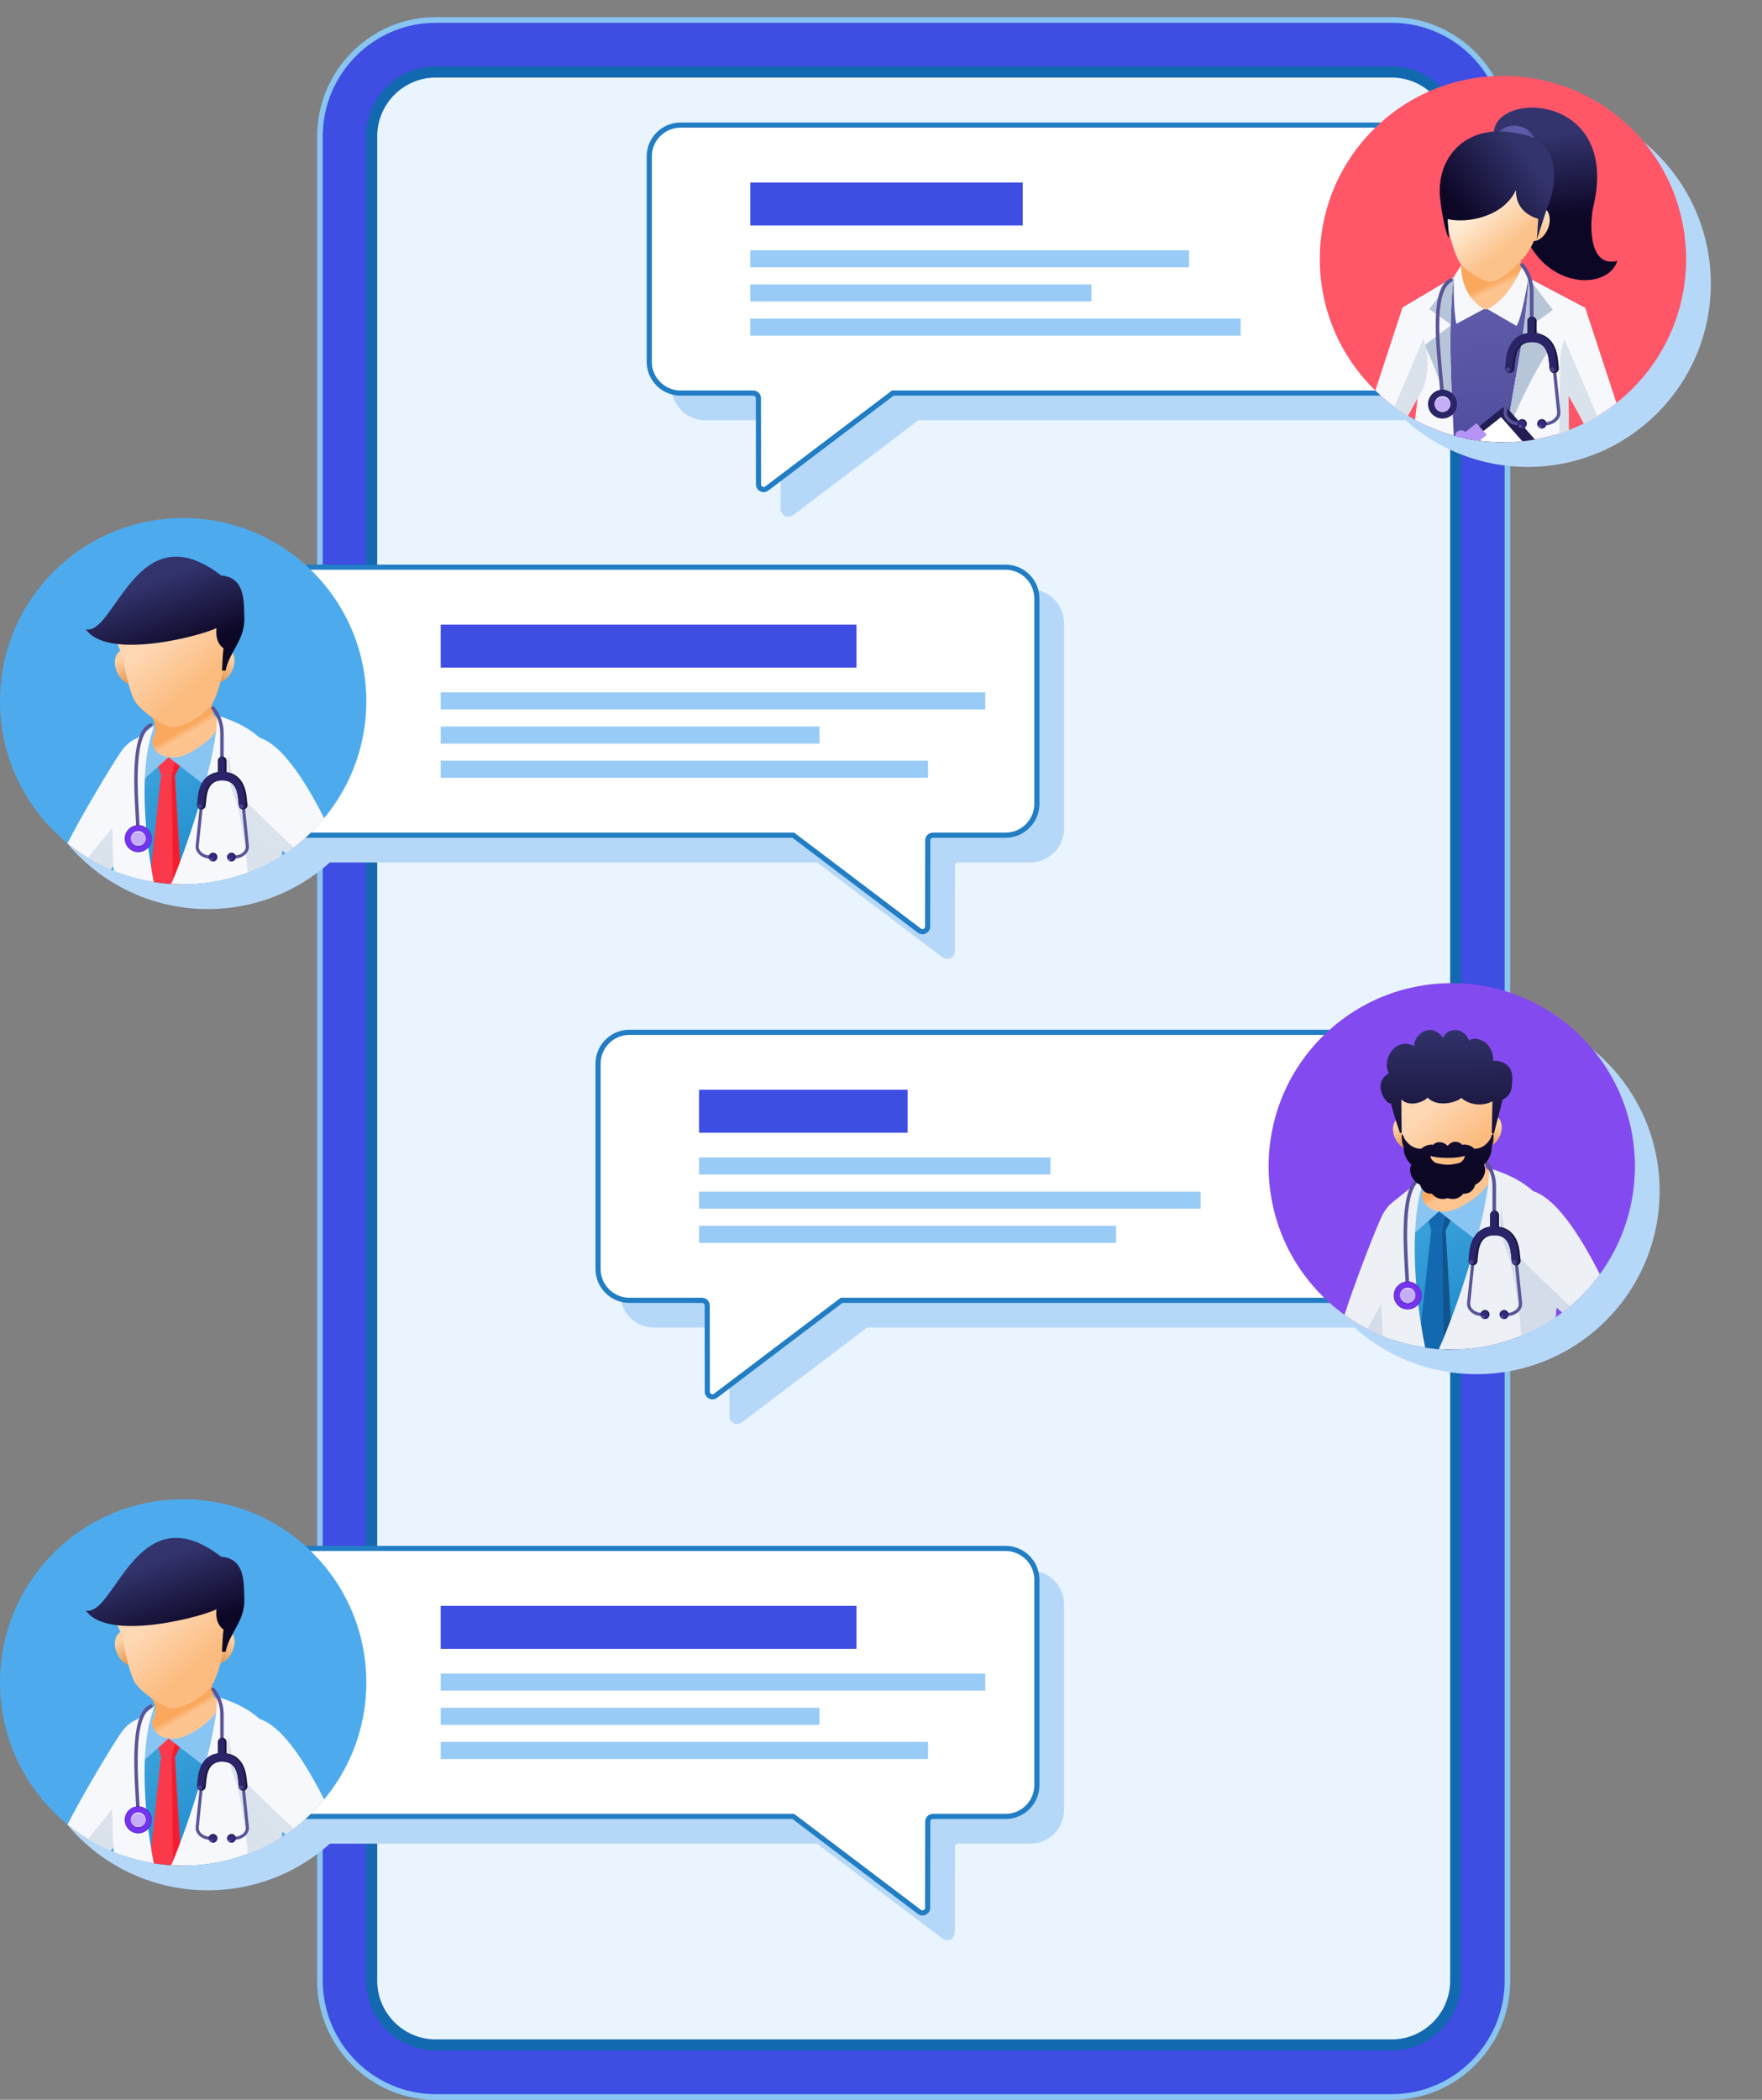 <svg width="376" height="448" viewBox="0 0 376 448" fill="none" xmlns="http://www.w3.org/2000/svg">
<rect x="0" y="0" width="376" height="448" fill="#808080" stroke="none"/>
<path fill-rule="evenodd" clip-rule="evenodd" d="M92.945 3.665H297.009C310.907 3.665 322.275 15.096 322.275 29.074V422.592C322.275 436.569 310.907 448 297.009 448H92.945C79.047 448 67.679 436.569 67.679 422.592V29.073C67.68 15.096 79.047 3.665 92.945 3.665Z" fill="#89C5F3"/>
<path fill-rule="evenodd" clip-rule="evenodd" d="M92.945 4.866H297.008C310.247 4.866 321.079 15.759 321.079 29.073V422.591C321.079 435.905 310.247 446.798 297.008 446.798H92.945C79.706 446.798 68.874 435.905 68.874 422.591V29.073C68.874 15.759 79.706 4.866 92.945 4.866Z" fill="#3E4DE2"/>
<path fill-rule="evenodd" clip-rule="evenodd" d="M297.008 14.169C305.162 14.169 311.829 20.874 311.829 29.074V422.591C311.829 430.791 305.162 437.496 297.008 437.496H92.945C84.792 437.496 78.124 430.791 78.124 422.591V29.074C78.124 20.874 84.791 14.169 92.945 14.169C168.151 14.169 221.803 14.169 297.008 14.169Z" fill="#1369B0"/>
<path fill-rule="evenodd" clip-rule="evenodd" d="M92.945 16.555C86.101 16.555 80.496 22.191 80.496 29.074V422.591C80.496 429.475 86.101 435.111 92.945 435.111H297.008C303.853 435.111 309.457 429.475 309.457 422.591V29.074C309.457 22.191 303.853 16.555 297.008 16.555C222.362 16.555 167.591 16.555 92.945 16.555Z" fill="#EAF4FF"/>
<path fill-rule="evenodd" clip-rule="evenodd" d="M70.396 125.732H219.854C221.841 125.732 223.647 126.544 224.956 127.852C226.264 129.161 227.076 130.967 227.076 132.953V176.784C227.076 178.768 226.263 180.573 224.954 181.883C223.646 183.193 221.84 184.005 219.854 184.005H204.334C204.182 184.005 204.044 184.067 203.944 184.166C203.845 184.266 203.783 184.403 203.783 184.553L203.759 202.947C203.762 203.261 203.676 203.558 203.517 203.813C203.359 204.068 203.131 204.277 202.847 204.418C202.564 204.558 202.262 204.613 201.965 204.585C201.664 204.557 201.376 204.447 201.125 204.257L174.372 184.005H70.396C63.482 190.19 54.356 193.953 44.349 193.953C22.763 193.953 5.264 176.454 5.264 154.868C5.264 133.283 22.763 115.784 44.349 115.784C54.356 115.784 63.482 119.547 70.396 125.732Z" fill="#B6D8F8"/>
<path fill-rule="evenodd" clip-rule="evenodd" d="M70.396 335.082H219.854C221.841 335.082 223.647 335.894 224.956 337.203C226.264 338.511 227.076 340.317 227.076 342.304V386.134C227.076 388.119 226.263 389.924 224.954 391.234C223.646 392.544 221.84 393.356 219.854 393.356H204.334C204.182 393.356 204.044 393.418 203.944 393.517C203.845 393.617 203.783 393.754 203.783 393.903L203.759 412.297C203.762 412.612 203.676 412.908 203.517 413.164C203.359 413.419 203.131 413.628 202.847 413.769C202.564 413.909 202.262 413.963 201.965 413.936C201.664 413.907 201.376 413.797 201.125 413.607L174.372 393.356H70.396C63.482 399.541 54.356 403.303 44.349 403.303C22.763 403.303 5.264 385.804 5.264 364.219C5.264 342.633 22.763 325.135 44.349 325.135C54.356 325.135 63.482 328.897 70.396 335.082Z" fill="#B6D8F8"/>
<path fill-rule="evenodd" clip-rule="evenodd" d="M299.947 31.401H150.489C148.503 31.401 146.696 32.213 145.388 33.522C144.079 34.83 143.267 36.636 143.267 38.623V82.453C143.267 84.437 144.08 86.243 145.389 87.553C146.697 88.863 148.503 89.675 150.489 89.675H166.009C166.161 89.675 166.299 89.737 166.398 89.836C166.498 89.935 166.56 90.073 166.56 90.222L166.584 108.617C166.581 108.931 166.668 109.227 166.826 109.483C166.984 109.738 167.212 109.947 167.496 110.088C167.778 110.228 168.081 110.283 168.378 110.255C168.679 110.227 168.967 110.117 169.218 109.926L195.971 89.675H299.947C306.861 95.86 315.988 99.622 325.995 99.622C347.58 99.622 365.079 82.124 365.079 60.538C365.079 38.953 347.58 21.454 325.995 21.454C315.988 21.454 306.861 25.216 299.947 31.401Z" fill="#B6D8F8"/>
<path fill-rule="evenodd" clip-rule="evenodd" d="M289.022 224.965H139.564C137.577 224.965 135.771 225.776 134.462 227.085C133.154 228.393 132.341 230.199 132.341 232.186V276.017C132.341 278.001 133.154 279.806 134.463 281.116C135.771 282.426 137.577 283.238 139.564 283.238H155.084C155.235 283.238 155.374 283.301 155.473 283.4C155.572 283.499 155.634 283.636 155.634 283.785L155.658 302.18C155.655 302.494 155.742 302.791 155.901 303.046C156.059 303.301 156.287 303.511 156.571 303.652C156.853 303.792 157.156 303.846 157.453 303.819C157.754 303.79 158.042 303.68 158.293 303.49L185.046 283.239H289.021C295.936 289.423 305.063 293.186 315.069 293.186C336.654 293.186 354.153 275.687 354.153 254.102C354.153 232.516 336.654 215.018 315.069 215.018C305.062 215.017 295.935 218.78 289.022 224.965Z" fill="#B6D8F8"/>
<path fill-rule="evenodd" clip-rule="evenodd" d="M50.659 121.017H214.589C218.261 121.017 221.263 124.02 221.263 127.69V171.52C221.263 175.19 218.26 178.193 214.589 178.193H199.069C198.466 178.193 197.973 178.686 197.973 179.289L197.949 197.683C197.949 198.109 197.722 198.475 197.34 198.664C196.959 198.854 196.53 198.813 196.191 198.556L169.29 178.193H50.659C46.989 178.193 43.985 175.191 43.985 171.52V127.69C43.985 124.02 46.988 121.017 50.659 121.017Z" fill="white"/>
<path fill-rule="evenodd" clip-rule="evenodd" d="M50.659 120.468H214.589C216.576 120.468 218.382 121.28 219.691 122.589C221 123.897 221.812 125.703 221.812 127.69V171.52C221.812 173.504 220.999 175.31 219.689 176.62C218.382 177.929 216.576 178.742 214.589 178.742H199.069C198.917 178.742 198.779 178.804 198.68 178.903C198.581 179.002 198.518 179.139 198.518 179.289L198.495 197.683C198.498 197.997 198.411 198.294 198.253 198.549C198.095 198.804 197.867 199.013 197.582 199.154C197.3 199.294 196.998 199.349 196.701 199.321C196.4 199.294 196.111 199.183 195.86 198.993L169.107 178.742H50.659C48.673 178.742 46.867 177.929 45.557 176.62C44.249 175.312 43.436 173.506 43.436 171.52V127.69C43.436 125.703 44.249 123.897 45.557 122.589C46.866 121.28 48.672 120.468 50.659 120.468ZM214.589 121.565H50.659C48.975 121.565 47.444 122.254 46.333 123.364C45.223 124.474 44.533 126.006 44.533 127.69V171.52C44.533 173.204 45.223 174.735 46.334 175.845C47.444 176.956 48.975 177.645 50.659 177.645H169.472L196.52 198.12C196.609 198.187 196.705 198.225 196.801 198.234C196.897 198.243 196.999 198.223 197.098 198.174C197.196 198.125 197.273 198.056 197.323 197.975C197.373 197.894 197.401 197.794 197.401 197.683L197.426 179.289C197.426 178.836 197.611 178.424 197.909 178.127C198.207 177.83 198.618 177.645 199.069 177.645H214.589C216.273 177.645 217.804 176.955 218.915 175.845C220.026 174.736 220.715 173.205 220.715 171.52V127.69C220.715 126.006 220.025 124.475 218.915 123.364C217.805 122.254 216.273 121.565 214.589 121.565Z" fill="#217DC4"/>
<path d="M182.768 133.27H94.046V142.431H182.768V133.27Z" fill="#3E4DE2"/>
<path d="M210.245 147.72H94.046V151.36H210.245V147.72Z" fill="#98CBF5"/>
<path d="M174.882 155.01H94.046V158.65H174.882V155.01Z" fill="#98CBF5"/>
<path d="M198.029 162.301H94.046V165.941H198.029V162.301Z" fill="#98CBF5"/>
<path fill-rule="evenodd" clip-rule="evenodd" d="M39.085 110.521C60.67 110.521 78.169 128.019 78.169 149.605C78.169 171.19 60.67 188.689 39.085 188.689C17.499 188.689 0 171.191 0 149.605C0 128.019 17.499 110.521 39.085 110.521Z" fill="#4DABED"/>
<path fill-rule="evenodd" clip-rule="evenodd" d="M21.998 184.765C27.601 178.456 34.091 170.263 34.506 168.103C36.691 159.662 30.137 159.253 25.83 161.838C24.904 162.445 19.17 174.449 15.113 180.475C17.243 182.132 19.549 183.573 21.998 184.765Z" fill="url(#paint0_linear_118_2189)"/>
<path fill-rule="evenodd" clip-rule="evenodd" d="M36.822 165.436C39.592 160.861 31.168 152.427 25.686 160.566C23.119 164.377 16.882 174.95 14.409 179.913C17.171 182.165 20.247 184.045 23.561 185.481C29.43 179.486 33.607 172.631 36.822 165.436Z" fill="#F7F8FB"/>
<path fill-rule="evenodd" clip-rule="evenodd" d="M36.822 165.438C37.714 163.965 37.444 162.093 36.487 160.502C30.218 168.974 23.326 177.477 18.756 182.994C20.291 183.93 21.896 184.762 23.561 185.483C29.43 179.488 33.607 172.633 36.822 165.438Z" fill="#DAE2EB"/>
<path fill-rule="evenodd" clip-rule="evenodd" d="M54.58 185.494C55.028 176.264 58.766 167.716 57.22 161.341C54.395 155.428 48.64 153.108 46.297 153.118C24.909 149.758 24.693 170.663 26.451 186.602C30.414 187.954 34.663 188.689 39.084 188.689C44.59 188.689 49.829 187.549 54.58 185.494Z" fill="url(#paint1_linear_118_2189)"/>
<path fill-rule="evenodd" clip-rule="evenodd" d="M33.063 160.85L39.336 161.397L37.321 165.512L34.346 165.477L33.063 160.85Z" fill="#FA394B"/>
<path fill-rule="evenodd" clip-rule="evenodd" d="M37.612 161.246L39.336 161.396L37.321 165.512L36.635 165.504L37.612 161.246Z" fill="#F51D2D"/>
<path fill-rule="evenodd" clip-rule="evenodd" d="M34.346 165.478L31.92 188.032C34.115 188.438 36.375 188.661 38.682 188.685L37.321 165.512L34.346 165.478Z" fill="#FA394B"/>
<path fill-rule="evenodd" clip-rule="evenodd" d="M38.682 188.685L37.321 165.513L36.635 165.505L36.949 188.631C37.523 188.662 38.102 188.679 38.682 188.685Z" fill="#F51D2D"/>
<path fill-rule="evenodd" clip-rule="evenodd" d="M47.797 153.331C47.216 153.185 46.705 153.116 46.297 153.118C46.199 153.102 46.106 153.092 46.008 153.077L35.977 161.566L43.709 167.542L47.797 153.331Z" fill="#89C5F3"/>
<path fill-rule="evenodd" clip-rule="evenodd" d="M34.037 154.634C32.632 155.429 31.448 156.453 30.456 157.661L29.234 159.773L29.955 166.905L35.977 161.566L35.399 155.381L34.037 154.634Z" fill="#89C5F3"/>
<path fill-rule="evenodd" clip-rule="evenodd" d="M32.035 152.388C32.035 152.388 34.268 155.192 32.45 157.848C32.45 157.848 32.121 161.784 37.431 161.605C40.273 161.465 47.203 156.973 47.055 153.28C47.055 153.28 45.842 153.192 45.561 152.402C45.561 152.402 44.545 148.217 45.703 143.714L32.035 152.388Z" fill="url(#paint2_linear_118_2189)"/>
<path fill-rule="evenodd" clip-rule="evenodd" d="M24.267 185.78C23.694 176.19 23.679 165.781 26.374 159.708C28.656 157.865 30.769 156.431 33.051 154.588C29.765 162.24 30.546 176.402 32.808 188.186C29.835 187.705 26.975 186.89 24.267 185.78Z" fill="#F7F8FB"/>
<path fill-rule="evenodd" clip-rule="evenodd" d="M46.322 152.657C60.479 156.927 61.943 165.99 60.112 182.555C54.041 186.438 46.825 188.688 39.084 188.688C38.229 188.688 37.383 188.658 36.541 188.604C40.468 179.442 46.486 160.555 46.322 152.657Z" fill="#F7F8FB"/>
<path fill-rule="evenodd" clip-rule="evenodd" d="M58.075 160.67C61.126 165.766 61.181 172.882 60.112 182.557C57.844 184.007 55.417 185.227 52.862 186.189C52.377 180.422 51.54 175.053 50.312 170.438C49.19 166.215 53.647 163.446 58.075 160.67Z" fill="#DAE2EB"/>
<path fill-rule="evenodd" clip-rule="evenodd" d="M67.801 176.115C64.359 170.266 61.274 164.317 56.019 158.985C50.328 158.826 47.95 162.403 50.76 171.341C54.846 175.249 57.921 178.098 61.586 181.565C63.845 179.97 65.928 178.142 67.801 176.115Z" fill="url(#paint3_linear_118_2189)"/>
<path fill-rule="evenodd" clip-rule="evenodd" d="M54.047 157.116C59.639 157.538 65.284 166.939 69.168 174.556C66.794 177.416 64.02 179.932 60.931 182.019C57.24 178.754 51.188 173.138 50.246 170.621C50.246 170.621 44.623 157.65 54.047 157.116Z" fill="#F7F8FB"/>
<path fill-rule="evenodd" clip-rule="evenodd" d="M60.932 182.018C57.24 178.753 51.188 173.137 50.247 170.621C50.247 170.621 47.783 164.935 48.851 160.938C49.072 164.095 49.892 167.764 52.168 170.558C53.242 171.877 58.722 177.104 62.646 180.789C62.086 181.213 61.515 181.624 60.932 182.018Z" fill="#DAE2EB"/>
<path fill-rule="evenodd" clip-rule="evenodd" d="M45.151 151.29C45.02 151.133 45.041 150.9 45.198 150.769C45.354 150.638 45.587 150.659 45.719 150.815C46.358 151.58 46.87 152.458 47.218 153.413C47.554 154.334 47.737 155.325 47.737 156.354V162.6C47.737 162.804 47.571 162.97 47.366 162.97C47.161 162.97 46.995 162.804 46.995 162.6V156.354C46.995 155.409 46.829 154.503 46.523 153.665C46.205 152.793 45.737 151.991 45.151 151.29ZM29.83 177.624C29.83 177.828 29.664 177.995 29.459 177.995C29.255 177.995 29.088 177.828 29.088 177.624C29.088 172.947 26.985 156.629 31.944 154.387C32.099 154.254 32.333 154.272 32.466 154.427C32.598 154.582 32.58 154.816 32.425 154.949C27.788 157.07 29.83 173.065 29.83 177.624Z" fill="#5A5498"/>
<path fill-rule="evenodd" clip-rule="evenodd" d="M29.504 176.04C31.094 176.04 32.384 177.329 32.384 178.92C32.384 180.51 31.094 181.799 29.504 181.799C27.914 181.799 26.625 180.51 26.625 178.92C26.625 177.329 27.914 176.04 29.504 176.04Z" fill="#360E93"/>
<path fill-rule="evenodd" clip-rule="evenodd" d="M29.504 176.092C31.065 176.092 32.331 177.358 32.331 178.918C32.331 180.479 31.065 181.745 29.504 181.745C27.943 181.745 26.678 180.479 26.678 178.918C26.678 177.358 27.943 176.092 29.504 176.092Z" fill="#7433ED"/>
<path fill-rule="evenodd" clip-rule="evenodd" d="M29.504 177.512C30.381 177.512 31.092 178.222 31.092 179.099C31.092 179.975 30.381 180.686 29.504 180.686C28.628 180.686 27.917 179.976 27.917 179.099C27.917 178.222 28.628 177.512 29.504 177.512Z" fill="#4512B0"/>
<path fill-rule="evenodd" clip-rule="evenodd" d="M29.504 177.332C30.381 177.332 31.092 178.042 31.092 178.919C31.092 179.796 30.381 180.506 29.504 180.506C28.628 180.506 27.917 179.796 27.917 178.919C27.917 178.042 28.628 177.332 29.504 177.332Z" fill="#F6F4FF"/>
<path fill-rule="evenodd" clip-rule="evenodd" d="M31.088 179.016C31.038 179.847 30.348 180.506 29.504 180.506C28.66 180.506 27.971 179.847 27.92 179.016C27.971 178.185 28.66 177.526 29.504 177.526C30.348 177.526 31.038 178.185 31.088 179.016Z" fill="#C6ADF8"/>
<path fill-rule="evenodd" clip-rule="evenodd" d="M50.052 182.518C49.87 182.518 49.722 182.666 49.722 182.848C49.722 183.03 49.87 183.178 50.052 183.178C50.167 183.178 50.287 183.171 50.411 183.158C51.129 183.084 51.799 182.791 52.289 182.36C52.8 181.911 53.123 181.313 53.123 180.649C53.123 180.585 53.119 180.515 53.111 180.438L52.057 170.2C51.919 168.868 51.561 167.646 50.844 166.747C50.11 165.826 49.019 165.252 47.435 165.252C45.851 165.252 44.759 165.826 44.025 166.747C43.308 167.645 42.95 168.868 42.813 170.2L41.758 180.438C41.75 180.515 41.746 180.585 41.746 180.649C41.746 181.313 42.069 181.911 42.58 182.36C43.071 182.791 43.74 183.084 44.458 183.158C44.582 183.171 44.702 183.178 44.817 183.178C44.999 183.178 45.147 183.03 45.147 182.848C45.147 182.666 44.999 182.518 44.817 182.518C44.713 182.518 44.616 182.513 44.525 182.504C43.943 182.444 43.405 182.21 43.013 181.865C42.641 181.539 42.406 181.113 42.406 180.649C42.406 180.596 42.408 180.548 42.412 180.506L43.467 170.267C43.593 169.051 43.91 167.947 44.54 167.157C45.152 166.39 46.076 165.911 47.435 165.911C48.793 165.911 49.718 166.389 50.33 167.157C50.959 167.947 51.277 169.051 51.402 170.267L52.457 180.506C52.461 180.548 52.464 180.596 52.464 180.649C52.464 181.113 52.229 181.539 51.857 181.865C51.465 182.21 50.926 182.444 50.344 182.504C50.253 182.513 50.156 182.518 50.052 182.518Z" fill="#5A5498"/>
<path fill-rule="evenodd" clip-rule="evenodd" d="M46.512 164.723V162.331C46.512 161.821 46.925 161.408 47.435 161.408C47.945 161.408 48.358 161.821 48.358 162.331V164.723C49.661 164.912 50.617 165.512 51.308 166.379C52.103 167.375 52.498 168.703 52.645 170.14L52.805 171.69C52.857 172.196 52.489 172.648 51.983 172.7C51.477 172.752 51.025 172.384 50.973 171.878L50.813 170.327C50.699 169.215 50.417 168.217 49.866 167.525C49.365 166.896 48.59 166.505 47.435 166.505C46.28 166.505 45.505 166.896 45.004 167.525C44.453 168.217 44.171 169.215 44.057 170.327L43.897 171.878C43.845 172.384 43.392 172.752 42.887 172.7C42.381 172.649 42.013 172.196 42.065 171.69L42.225 170.14C42.372 168.704 42.767 167.375 43.562 166.379C44.252 165.512 45.209 164.912 46.512 164.723Z" fill="#1A1840"/>
<path fill-rule="evenodd" clip-rule="evenodd" d="M46.511 164.722V162.331C46.511 161.894 46.816 161.527 47.224 161.432C47.632 161.527 47.936 161.894 47.936 162.331V164.722C49.239 164.912 50.196 165.511 50.886 166.378C51.681 167.375 52.076 168.703 52.223 170.139L52.383 171.69C52.431 172.156 52.122 172.576 51.678 172.68C51.306 172.592 51.014 172.278 50.973 171.878L50.813 170.326C50.699 169.215 50.417 168.216 49.865 167.525C49.364 166.896 48.59 166.504 47.435 166.504C47.363 166.504 47.292 166.506 47.224 166.509C47.155 166.506 47.084 166.504 47.013 166.504C45.857 166.504 45.083 166.896 44.582 167.525C44.03 168.217 43.748 169.215 43.634 170.326L43.475 171.878C43.433 172.278 43.141 172.592 42.77 172.68C42.325 172.576 42.017 172.156 42.064 171.69L42.224 170.139C42.372 168.703 42.766 167.375 43.561 166.378C44.252 165.511 45.209 164.912 46.511 164.722Z" fill="#2B2468"/>
<path fill-rule="evenodd" clip-rule="evenodd" d="M45.465 183.781C44.951 183.781 44.534 183.364 44.534 182.85C44.534 182.337 44.951 181.92 45.465 181.92C45.979 181.92 46.395 182.337 46.395 182.85C46.395 183.364 45.979 183.781 45.465 183.781Z" fill="#221E54"/>
<path fill-rule="evenodd" clip-rule="evenodd" d="M45.465 183.781C44.951 183.781 44.534 183.365 44.534 182.851C44.534 182.695 44.573 182.549 44.64 182.42C44.809 182.25 45.042 182.145 45.301 182.145C45.815 182.145 46.231 182.561 46.231 183.075C46.231 183.23 46.193 183.377 46.126 183.506C45.957 183.676 45.724 183.781 45.465 183.781Z" fill="#332A7C"/>
<path fill-rule="evenodd" clip-rule="evenodd" d="M45.057 183.63C44.902 183.63 44.777 183.505 44.777 183.35C44.777 183.195 44.902 183.069 45.057 183.069C45.211 183.069 45.337 183.195 45.337 183.35C45.337 183.505 45.211 183.63 45.057 183.63Z" fill="#5A5498"/>
<path fill-rule="evenodd" clip-rule="evenodd" d="M49.404 183.781C48.89 183.781 48.474 183.364 48.474 182.85C48.474 182.337 48.89 181.92 49.404 181.92C49.918 181.92 50.335 182.337 50.335 182.85C50.335 183.364 49.918 183.781 49.404 183.781Z" fill="#221E54"/>
<path fill-rule="evenodd" clip-rule="evenodd" d="M49.404 183.781C48.89 183.781 48.474 183.365 48.474 182.851C48.474 182.695 48.513 182.549 48.58 182.42C48.748 182.25 48.982 182.145 49.24 182.145C49.754 182.145 50.171 182.561 50.171 183.075C50.171 183.23 50.132 183.377 50.065 183.506C49.896 183.676 49.663 183.781 49.404 183.781Z" fill="#332A7C"/>
<path fill-rule="evenodd" clip-rule="evenodd" d="M48.996 183.63C48.841 183.63 48.715 183.505 48.715 183.35C48.715 183.195 48.841 183.069 48.996 183.069C49.151 183.069 49.276 183.195 49.276 183.35C49.276 183.505 49.151 183.63 48.996 183.63Z" fill="#5A5498"/>
<path fill-rule="evenodd" clip-rule="evenodd" d="M42.588 172.486C42.331 172.486 42.124 172.279 42.124 172.023C42.124 171.766 42.331 171.559 42.588 171.559C42.843 171.559 43.051 171.766 43.051 172.023C43.051 172.279 42.843 172.486 42.588 172.486Z" fill="#473F8A"/>
<path fill-rule="evenodd" clip-rule="evenodd" d="M51.499 172.486C51.243 172.486 51.035 172.279 51.035 172.023C51.035 171.766 51.243 171.559 51.499 171.559C51.755 171.559 51.962 171.766 51.962 172.023C51.963 172.279 51.755 172.486 51.499 172.486Z" fill="#473F8A"/>
<path fill-rule="evenodd" clip-rule="evenodd" d="M25.864 138.763C27.236 138.143 29.068 139.233 29.954 141.197C30.84 143.161 30.445 145.255 29.073 145.874C27.7 146.494 25.869 145.404 24.983 143.44C24.096 141.477 24.491 139.382 25.864 138.763Z" fill="url(#paint4_linear_118_2189)"/>
<path fill-rule="evenodd" clip-rule="evenodd" d="M48.693 138.346C47.32 137.726 45.489 138.816 44.603 140.78C43.716 142.744 44.111 144.838 45.483 145.458C46.856 146.077 48.687 144.987 49.574 143.024C50.46 141.059 50.066 138.965 48.693 138.346Z" fill="url(#paint5_linear_118_2189)"/>
<path fill-rule="evenodd" clip-rule="evenodd" d="M26.112 139.692C26.112 139.692 27.125 146.302 28.588 149.234C29.398 151.196 34.96 155.274 37.021 155.119C39.8 154.909 44.563 152.119 45.753 149.234C47.218 146.302 48.23 139.692 48.23 139.692C49.903 136.129 50.011 134.642 49.084 129.362C49.051 124.013 40.196 123.033 40.196 123.033C37.962 122.317 36.38 122.317 34.146 123.033C34.146 123.033 25.406 124.013 25.373 129.362C23.617 134.908 24.439 136.129 26.112 139.692Z" fill="url(#paint6_linear_118_2189)"/>
<path fill-rule="evenodd" clip-rule="evenodd" d="M18.303 134.25C24.468 135.717 29.213 108.842 47.197 122.783C52.386 123.178 52.02 128.428 52.14 131.695C52.319 136.551 49.008 138.852 48.135 143.076H47.376C47.472 141.509 47.503 139.817 47.701 138.306C47.701 138.306 45.813 137.289 46.198 133.971C44.322 135.198 23.222 141.237 18.303 134.25Z" fill="url(#paint7_linear_118_2189)"/>
<path fill-rule="evenodd" clip-rule="evenodd" d="M50.659 330.365H214.589C218.261 330.365 221.263 333.369 221.263 337.039V380.869C221.263 384.538 218.26 387.542 214.589 387.542H199.069C198.466 387.542 197.973 388.034 197.973 388.638L197.949 407.032C197.949 407.458 197.722 407.823 197.34 408.013C196.959 408.203 196.53 408.162 196.191 407.905L169.29 387.542H50.659C46.989 387.542 43.985 384.539 43.985 380.869V337.039C43.985 333.368 46.988 330.365 50.659 330.365Z" fill="white"/>
<path fill-rule="evenodd" clip-rule="evenodd" d="M50.659 329.817H214.589C216.576 329.817 218.382 330.63 219.691 331.938C221 333.246 221.812 335.053 221.812 337.039V380.87C221.812 382.854 220.999 384.66 219.689 385.969C218.382 387.279 216.576 388.091 214.589 388.091H199.069C198.917 388.091 198.779 388.153 198.68 388.252C198.581 388.351 198.518 388.489 198.518 388.638L198.495 407.033C198.498 407.347 198.411 407.643 198.253 407.898C198.095 408.154 197.867 408.363 197.582 408.504C197.3 408.644 196.998 408.699 196.701 408.671C196.4 408.643 196.111 408.532 195.86 408.342L169.107 388.091H50.659C48.673 388.091 46.867 387.279 45.557 385.97C44.249 384.662 43.436 382.856 43.436 380.869V337.039C43.436 335.053 44.249 333.246 45.557 331.938C46.866 330.63 48.672 329.817 50.659 329.817ZM214.589 330.914H50.659C48.975 330.914 47.444 331.604 46.333 332.714C45.223 333.824 44.533 335.356 44.533 337.039V380.87C44.533 382.553 45.223 384.084 46.334 385.195C47.444 386.305 48.975 386.995 50.659 386.995H169.472L196.52 407.469C196.609 407.536 196.705 407.575 196.801 407.583C196.897 407.592 196.999 407.572 197.098 407.523C197.196 407.474 197.273 407.406 197.323 407.325C197.373 407.244 197.401 407.144 197.401 407.033L197.426 388.639C197.426 388.185 197.611 387.774 197.909 387.477C198.207 387.18 198.618 386.995 199.069 386.995H214.589C216.273 386.995 217.804 386.305 218.915 385.195C220.026 384.085 220.715 382.554 220.715 380.87V337.039C220.715 335.356 220.025 333.824 218.915 332.714C217.805 331.604 216.273 330.914 214.589 330.914Z" fill="#217DC4"/>
<path d="M182.768 342.619H94.046V351.781H182.768V342.619Z" fill="#3E4DE2"/>
<path d="M210.245 357.07H94.046V360.71H210.245V357.07Z" fill="#98CBF5"/>
<path d="M174.882 364.359H94.046V367.999H174.882V364.359Z" fill="#98CBF5"/>
<path d="M198.029 371.65H94.046V375.29H198.029V371.65Z" fill="#98CBF5"/>
<path fill-rule="evenodd" clip-rule="evenodd" d="M39.085 319.871C60.67 319.871 78.169 337.37 78.169 358.956C78.169 380.541 60.67 398.04 39.085 398.04C17.499 398.04 0 380.541 0 358.956C0 337.37 17.499 319.871 39.085 319.871Z" fill="#4DABED"/>
<path fill-rule="evenodd" clip-rule="evenodd" d="M21.998 394.114C27.601 387.805 34.091 379.611 34.506 377.452C36.691 369.011 30.137 368.602 25.83 371.187C24.904 371.794 19.17 383.798 15.113 389.824C17.243 391.48 19.549 392.921 21.998 394.114Z" fill="url(#paint8_linear_118_2189)"/>
<path fill-rule="evenodd" clip-rule="evenodd" d="M36.822 374.787C39.592 370.212 31.168 361.778 25.686 369.917C23.119 373.728 16.882 384.301 14.409 389.263C17.171 391.515 20.247 393.396 23.561 394.832C29.43 388.837 33.607 381.982 36.822 374.787Z" fill="#F7F8FB"/>
<path fill-rule="evenodd" clip-rule="evenodd" d="M36.822 374.787C37.714 373.314 37.444 371.442 36.487 369.851C30.218 378.323 23.326 386.825 18.756 392.342C20.291 393.279 21.896 394.111 23.561 394.832C29.43 388.837 33.607 381.982 36.822 374.787Z" fill="#DAE2EB"/>
<path fill-rule="evenodd" clip-rule="evenodd" d="M54.58 394.843C55.028 385.613 58.766 377.065 57.22 370.69C54.395 364.777 48.64 362.457 46.297 362.467C24.909 359.107 24.693 380.011 26.451 395.95C30.414 397.302 34.663 398.038 39.084 398.038C44.59 398.038 49.829 396.897 54.58 394.843Z" fill="url(#paint9_linear_118_2189)"/>
<path fill-rule="evenodd" clip-rule="evenodd" d="M33.063 370.199L39.336 370.746L37.321 374.862L34.346 374.827L33.063 370.199Z" fill="#FA394B"/>
<path fill-rule="evenodd" clip-rule="evenodd" d="M37.612 370.597L39.336 370.747L37.321 374.862L36.635 374.854L37.612 370.597Z" fill="#F51D2D"/>
<path fill-rule="evenodd" clip-rule="evenodd" d="M34.346 374.827L31.92 397.382C34.115 397.788 36.375 398.01 38.682 398.034L37.321 374.862L34.346 374.827Z" fill="#FA394B"/>
<path fill-rule="evenodd" clip-rule="evenodd" d="M38.682 398.034L37.321 374.862L36.635 374.854L36.949 397.98C37.523 398.011 38.102 398.027 38.682 398.034Z" fill="#F51D2D"/>
<path fill-rule="evenodd" clip-rule="evenodd" d="M47.797 362.681C47.216 362.536 46.705 362.467 46.297 362.468C46.199 362.453 46.106 362.442 46.008 362.428L35.977 370.916L43.709 376.893L47.797 362.681Z" fill="#89C5F3"/>
<path fill-rule="evenodd" clip-rule="evenodd" d="M34.037 363.982C32.632 364.778 31.448 365.801 30.456 367.01L29.234 369.121L29.955 376.254L35.977 370.915L35.399 364.73L34.037 363.982Z" fill="#89C5F3"/>
<path fill-rule="evenodd" clip-rule="evenodd" d="M32.035 361.737C32.035 361.737 34.268 364.541 32.45 367.197C32.45 367.197 32.121 371.134 37.431 370.955C40.273 370.815 47.203 366.323 47.055 362.63C47.055 362.63 45.842 362.541 45.561 361.752C45.561 361.752 44.545 357.567 45.703 353.063L32.035 361.737Z" fill="url(#paint10_linear_118_2189)"/>
<path fill-rule="evenodd" clip-rule="evenodd" d="M24.267 395.13C23.694 385.54 23.679 375.131 26.374 369.058C28.656 367.215 30.769 365.781 33.051 363.938C29.765 371.59 30.546 385.751 32.808 397.535C29.835 397.054 26.975 396.24 24.267 395.13Z" fill="#F7F8FB"/>
<path fill-rule="evenodd" clip-rule="evenodd" d="M46.322 362.007C60.479 366.277 61.943 375.34 60.112 391.905C54.041 395.787 46.825 398.038 39.084 398.038C38.229 398.038 37.383 398.008 36.541 397.954C40.468 388.792 46.486 369.905 46.322 362.007Z" fill="#F7F8FB"/>
<path fill-rule="evenodd" clip-rule="evenodd" d="M58.075 370.02C61.126 375.116 61.181 382.232 60.112 391.906C57.844 393.356 55.417 394.576 52.862 395.539C52.377 389.772 51.54 384.402 50.312 379.787C49.19 375.565 53.647 372.796 58.075 370.02Z" fill="#DAE2EB"/>
<path fill-rule="evenodd" clip-rule="evenodd" d="M67.801 385.465C64.359 379.616 61.274 373.667 56.019 368.334C50.328 368.176 47.95 371.753 50.76 380.69C54.846 384.598 57.921 387.447 61.586 390.915C63.845 389.32 65.928 387.491 67.801 385.465Z" fill="url(#paint11_linear_118_2189)"/>
<path fill-rule="evenodd" clip-rule="evenodd" d="M54.047 366.465C59.639 366.887 65.284 376.287 69.168 383.904C66.794 386.764 64.02 389.281 60.931 391.367C57.24 388.102 51.188 382.487 50.246 379.97C50.246 379.97 44.623 366.998 54.047 366.465Z" fill="#F7F8FB"/>
<path fill-rule="evenodd" clip-rule="evenodd" d="M60.932 391.367C57.24 388.103 51.188 382.487 50.247 379.97C50.247 379.97 47.783 374.285 48.851 370.287C49.072 373.445 49.892 377.113 52.168 379.907C53.242 381.226 58.722 386.454 62.646 390.138C62.086 390.562 61.515 390.973 60.932 391.367Z" fill="#DAE2EB"/>
<path fill-rule="evenodd" clip-rule="evenodd" d="M45.151 360.64C45.02 360.483 45.041 360.25 45.198 360.118C45.354 359.987 45.587 360.008 45.719 360.165C46.358 360.93 46.87 361.808 47.218 362.763C47.554 363.683 47.737 364.675 47.737 365.704V371.949C47.737 372.154 47.571 372.32 47.366 372.32C47.161 372.32 46.995 372.154 46.995 371.949V365.704C46.995 364.759 46.829 363.853 46.523 363.015C46.205 362.143 45.737 361.34 45.151 360.64ZM29.83 386.974C29.83 387.178 29.664 387.344 29.459 387.344C29.255 387.344 29.088 387.178 29.088 386.974C29.088 382.296 26.985 365.979 31.944 363.737C32.099 363.604 32.333 363.622 32.466 363.777C32.598 363.932 32.58 364.166 32.425 364.298C27.788 366.42 29.83 382.415 29.83 386.974Z" fill="#5A5498"/>
<path fill-rule="evenodd" clip-rule="evenodd" d="M29.504 385.389C31.094 385.389 32.384 386.678 32.384 388.268C32.384 389.859 31.094 391.148 29.504 391.148C27.914 391.148 26.625 389.859 26.625 388.268C26.625 386.678 27.914 385.389 29.504 385.389Z" fill="#360E93"/>
<path fill-rule="evenodd" clip-rule="evenodd" d="M29.504 385.441C31.065 385.441 32.331 386.707 32.331 388.268C32.331 389.829 31.065 391.094 29.504 391.094C27.943 391.094 26.678 389.829 26.678 388.268C26.678 386.707 27.943 385.441 29.504 385.441Z" fill="#7433ED"/>
<path fill-rule="evenodd" clip-rule="evenodd" d="M29.504 386.861C30.381 386.861 31.092 387.572 31.092 388.449C31.092 389.325 30.381 390.036 29.504 390.036C28.628 390.036 27.917 389.325 27.917 388.449C27.917 387.572 28.628 386.861 29.504 386.861Z" fill="#4512B0"/>
<path fill-rule="evenodd" clip-rule="evenodd" d="M29.504 386.682C30.381 386.682 31.092 387.392 31.092 388.269C31.092 389.145 30.381 389.856 29.504 389.856C28.628 389.856 27.917 389.145 27.917 388.269C27.917 387.392 28.628 386.682 29.504 386.682Z" fill="#F6F4FF"/>
<path fill-rule="evenodd" clip-rule="evenodd" d="M31.088 388.366C31.038 389.197 30.348 389.856 29.504 389.856C28.66 389.856 27.971 389.197 27.92 388.366C27.971 387.535 28.66 386.876 29.504 386.876C30.348 386.876 31.038 387.535 31.088 388.366Z" fill="#C6ADF8"/>
<path fill-rule="evenodd" clip-rule="evenodd" d="M50.052 391.867C49.87 391.867 49.722 392.014 49.722 392.196C49.722 392.379 49.87 392.526 50.052 392.526C50.167 392.526 50.287 392.52 50.411 392.507C51.129 392.433 51.799 392.14 52.289 391.708C52.8 391.259 53.123 390.661 53.123 389.997C53.123 389.933 53.119 389.863 53.111 389.787L52.057 379.548C51.919 378.216 51.561 376.994 50.844 376.095C50.11 375.174 49.019 374.601 47.435 374.601C45.851 374.601 44.759 375.174 44.025 376.095C43.308 376.994 42.95 378.216 42.813 379.548L41.758 389.787C41.75 389.863 41.746 389.933 41.746 389.997C41.746 390.661 42.069 391.259 42.58 391.708C43.071 392.14 43.74 392.433 44.458 392.507C44.582 392.52 44.702 392.526 44.817 392.526C44.999 392.526 45.147 392.379 45.147 392.196C45.147 392.014 44.999 391.867 44.817 391.867C44.713 391.867 44.616 391.862 44.525 391.853C43.943 391.793 43.405 391.559 43.013 391.214C42.641 390.887 42.406 390.461 42.406 389.998C42.406 389.945 42.408 389.897 42.412 389.854L43.467 379.616C43.593 378.399 43.91 377.296 44.54 376.506C45.152 375.738 46.076 375.26 47.435 375.26C48.793 375.26 49.718 375.738 50.33 376.506C50.959 377.296 51.277 378.4 51.402 379.616L52.457 389.854C52.461 389.897 52.464 389.945 52.464 389.998C52.464 390.461 52.229 390.887 51.857 391.214C51.465 391.559 50.926 391.793 50.344 391.853C50.253 391.862 50.156 391.867 50.052 391.867Z" fill="#5A5498"/>
<path fill-rule="evenodd" clip-rule="evenodd" d="M46.512 374.073V371.681C46.512 371.171 46.925 370.758 47.435 370.758C47.945 370.758 48.358 371.171 48.358 371.681V374.073C49.661 374.262 50.617 374.861 51.308 375.728C52.103 376.725 52.498 378.053 52.645 379.489L52.805 381.04C52.857 381.546 52.489 381.998 51.983 382.05C51.477 382.102 51.025 381.734 50.973 381.228L50.813 379.677C50.699 378.565 50.417 377.567 49.866 376.875C49.365 376.246 48.59 375.854 47.435 375.854C46.28 375.854 45.505 376.246 45.004 376.875C44.453 377.567 44.171 378.565 44.057 379.677L43.897 381.228C43.845 381.733 43.392 382.101 42.887 382.05C42.381 381.998 42.013 381.546 42.065 381.04L42.225 379.489C42.372 378.053 42.767 376.725 43.562 375.728C44.252 374.861 45.209 374.262 46.512 374.073Z" fill="#1A1840"/>
<path fill-rule="evenodd" clip-rule="evenodd" d="M46.511 374.072V371.68C46.511 371.243 46.816 370.877 47.224 370.781C47.632 370.877 47.936 371.243 47.936 371.68V374.072C49.239 374.261 50.196 374.861 50.886 375.728C51.681 376.724 52.076 378.052 52.223 379.489L52.383 381.039C52.431 381.505 52.122 381.926 51.678 382.03C51.306 381.942 51.014 381.628 50.973 381.227L50.813 379.676C50.699 378.564 50.417 377.566 49.865 376.874C49.364 376.245 48.59 375.854 47.435 375.854C47.363 375.854 47.292 375.855 47.224 375.858C47.155 375.855 47.084 375.854 47.013 375.854C45.857 375.854 45.083 376.245 44.582 376.874C44.03 377.566 43.748 378.565 43.634 379.676L43.475 381.227C43.433 381.628 43.141 381.942 42.77 382.03C42.325 381.926 42.017 381.505 42.064 381.039L42.224 379.489C42.372 378.053 42.766 376.725 43.561 375.728C44.252 374.861 45.209 374.261 46.511 374.072Z" fill="#2B2468"/>
<path fill-rule="evenodd" clip-rule="evenodd" d="M45.465 393.131C44.951 393.131 44.534 392.714 44.534 392.2C44.534 391.686 44.951 391.27 45.465 391.27C45.979 391.27 46.395 391.686 46.395 392.2C46.395 392.714 45.979 393.131 45.465 393.131Z" fill="#221E54"/>
<path fill-rule="evenodd" clip-rule="evenodd" d="M45.465 393.131C44.951 393.131 44.534 392.714 44.534 392.2C44.534 392.045 44.573 391.898 44.64 391.77C44.809 391.6 45.042 391.494 45.301 391.494C45.815 391.494 46.231 391.911 46.231 392.424C46.231 392.58 46.193 392.726 46.126 392.855C45.957 393.026 45.724 393.131 45.465 393.131Z" fill="#332A7C"/>
<path fill-rule="evenodd" clip-rule="evenodd" d="M45.057 392.978C44.902 392.978 44.777 392.853 44.777 392.698C44.777 392.543 44.902 392.418 45.057 392.418C45.211 392.418 45.337 392.543 45.337 392.698C45.337 392.853 45.211 392.978 45.057 392.978Z" fill="#5A5498"/>
<path fill-rule="evenodd" clip-rule="evenodd" d="M49.404 393.131C48.89 393.131 48.474 392.714 48.474 392.2C48.474 391.686 48.89 391.27 49.404 391.27C49.918 391.27 50.335 391.686 50.335 392.2C50.335 392.714 49.918 393.131 49.404 393.131Z" fill="#221E54"/>
<path fill-rule="evenodd" clip-rule="evenodd" d="M49.404 393.131C48.89 393.131 48.474 392.714 48.474 392.2C48.474 392.045 48.513 391.898 48.58 391.77C48.748 391.6 48.982 391.494 49.24 391.494C49.754 391.494 50.171 391.911 50.171 392.424C50.171 392.58 50.132 392.726 50.065 392.855C49.896 393.026 49.663 393.131 49.404 393.131Z" fill="#332A7C"/>
<path fill-rule="evenodd" clip-rule="evenodd" d="M48.996 392.978C48.841 392.978 48.715 392.853 48.715 392.698C48.715 392.543 48.841 392.418 48.996 392.418C49.151 392.418 49.276 392.543 49.276 392.698C49.276 392.853 49.151 392.978 48.996 392.978Z" fill="#5A5498"/>
<path fill-rule="evenodd" clip-rule="evenodd" d="M42.588 381.836C42.331 381.836 42.124 381.628 42.124 381.372C42.124 381.116 42.331 380.908 42.588 380.908C42.843 380.908 43.051 381.116 43.051 381.372C43.051 381.629 42.843 381.836 42.588 381.836Z" fill="#473F8A"/>
<path fill-rule="evenodd" clip-rule="evenodd" d="M51.499 381.836C51.243 381.836 51.035 381.628 51.035 381.372C51.035 381.116 51.243 380.908 51.499 380.908C51.755 380.908 51.962 381.116 51.962 381.372C51.963 381.629 51.755 381.836 51.499 381.836Z" fill="#473F8A"/>
<path fill-rule="evenodd" clip-rule="evenodd" d="M25.864 348.112C27.236 347.493 29.068 348.583 29.954 350.547C30.84 352.51 30.445 354.605 29.073 355.224C27.7 355.844 25.869 354.754 24.983 352.79C24.096 350.826 24.491 348.732 25.864 348.112Z" fill="url(#paint12_linear_118_2189)"/>
<path fill-rule="evenodd" clip-rule="evenodd" d="M48.693 347.695C47.32 347.076 45.489 348.166 44.603 350.13C43.716 352.094 44.111 354.187 45.483 354.807C46.856 355.427 48.687 354.337 49.574 352.373C50.46 350.409 50.066 348.315 48.693 347.695Z" fill="url(#paint13_linear_118_2189)"/>
<path fill-rule="evenodd" clip-rule="evenodd" d="M26.112 349.042C26.112 349.042 27.125 355.652 28.588 358.585C29.398 360.547 34.96 364.624 37.021 364.469C39.8 364.26 44.563 361.47 45.753 358.585C47.218 355.652 48.23 349.042 48.23 349.042C49.903 345.479 50.011 343.993 49.084 338.712C49.051 333.363 40.196 332.384 40.196 332.384C37.962 331.668 36.38 331.668 34.146 332.384C34.146 332.384 25.406 333.363 25.373 338.712C23.617 344.258 24.439 345.479 26.112 349.042Z" fill="url(#paint14_linear_118_2189)"/>
<path fill-rule="evenodd" clip-rule="evenodd" d="M18.303 343.6C24.468 345.068 29.213 318.192 47.197 332.133C52.386 332.529 52.02 337.778 52.14 341.045C52.319 345.902 49.008 348.202 48.135 352.427H47.376C47.472 350.859 47.503 349.168 47.701 347.656C47.701 347.656 45.813 346.64 46.198 343.322C44.322 344.548 23.222 350.587 18.303 343.6Z" fill="url(#paint15_linear_118_2189)"/>
<path fill-rule="evenodd" clip-rule="evenodd" d="M298.228 220.249H134.297C130.626 220.249 127.624 223.253 127.624 226.923V270.753C127.624 274.423 130.627 277.426 134.297 277.426H149.818C150.421 277.426 150.913 277.919 150.914 278.522L150.937 296.917C150.938 297.342 151.165 297.708 151.546 297.897C151.928 298.087 152.357 298.046 152.696 297.79L179.596 277.426H298.228C301.897 277.426 304.901 274.424 304.901 270.753V226.923C304.901 223.252 301.899 220.249 298.228 220.249Z" fill="white"/>
<path fill-rule="evenodd" clip-rule="evenodd" d="M298.228 219.701H134.297C132.31 219.701 130.504 220.513 129.196 221.822C127.887 223.13 127.075 224.936 127.075 226.923V270.753C127.075 272.737 127.888 274.543 129.197 275.852C130.505 277.162 132.311 277.975 134.297 277.975H149.817C149.969 277.975 150.108 278.037 150.206 278.136C150.306 278.236 150.368 278.373 150.368 278.522L150.391 296.917C150.389 297.231 150.476 297.528 150.634 297.783C150.792 298.038 151.021 298.247 151.304 298.388C151.586 298.528 151.889 298.582 152.187 298.555C152.487 298.527 152.775 298.416 153.027 298.227L179.779 277.975H298.228C300.214 277.975 302.021 277.163 303.329 275.854C304.638 274.546 305.451 272.74 305.451 270.754V226.923C305.451 224.936 304.638 223.13 303.33 221.822C302.02 220.513 300.215 219.701 298.228 219.701ZM134.297 220.798H298.228C299.912 220.798 301.443 221.487 302.553 222.597C303.664 223.707 304.353 225.239 304.353 226.923V270.753C304.353 272.437 303.664 273.967 302.553 275.078C301.443 276.189 299.911 276.878 298.228 276.878H179.414L152.366 297.352C152.278 297.419 152.181 297.458 152.085 297.466C151.989 297.475 151.887 297.456 151.788 297.406C151.69 297.358 151.614 297.29 151.564 297.207C151.513 297.127 151.486 297.027 151.486 296.916L151.46 278.521C151.46 278.068 151.275 277.657 150.977 277.359C150.68 277.062 150.269 276.878 149.817 276.878H134.297C132.614 276.878 131.082 276.188 129.972 275.077C128.86 273.969 128.172 272.437 128.172 270.753V226.922C128.172 225.238 128.861 223.708 129.972 222.597C131.082 221.487 132.613 220.798 134.297 220.798Z" fill="#217DC4"/>
<path d="M337.436 276.479C352.701 261.214 352.701 236.465 337.436 221.201C322.171 205.936 297.422 205.936 282.158 221.201C266.893 236.465 266.893 261.214 282.158 276.479C297.422 291.744 322.172 291.744 337.436 276.479Z" fill="#834BEF"/>
<path fill-rule="evenodd" clip-rule="evenodd" d="M295.199 285.104C299.797 277.704 304.953 268.259 304.997 265.991C305.748 257.008 298.999 257.737 295.062 261.126C294.259 261.874 290.779 274.095 287.777 281.133C290.085 282.71 292.572 284.045 295.199 285.104Z" fill="url(#paint16_linear_118_2189)"/>
<path fill-rule="evenodd" clip-rule="evenodd" d="M306.891 262.87C308.914 257.725 298.856 250.605 294.694 259.856C292.858 263.935 288.757 274.694 286.905 280.518C289.914 282.697 293.247 284.456 296.816 285.714C301.788 278.551 304.865 270.8 306.891 262.87Z" fill="#EDF0F5"/>
<path fill-rule="evenodd" clip-rule="evenodd" d="M306.891 262.869C307.543 261.213 306.94 259.353 305.687 257.899C300.879 267.435 295.467 277.103 291.778 283.529C293.395 284.37 295.077 285.102 296.816 285.714C301.788 278.551 304.865 270.8 306.891 262.869Z" fill="#D3DCE8"/>
<path fill-rule="evenodd" clip-rule="evenodd" d="M326.283 284.289C326.478 274.327 330.709 265.062 329.049 258.219C326.129 252.106 320.179 249.708 317.757 249.718C294.928 246.132 295.432 269.289 297.424 285.924C301.315 287.222 305.476 287.927 309.802 287.927C315.691 287.927 321.274 286.621 326.283 284.289Z" fill="url(#paint17_linear_118_2189)"/>
<path fill-rule="evenodd" clip-rule="evenodd" d="M304.077 257.711L310.561 258.277L308.478 262.531L305.402 262.495L304.077 257.711Z" fill="#1369B0"/>
<path fill-rule="evenodd" clip-rule="evenodd" d="M308.778 258.122L310.56 258.277L308.477 262.531L307.769 262.524L308.778 258.122Z" fill="#11548E"/>
<path fill-rule="evenodd" clip-rule="evenodd" d="M305.402 262.495L302.736 287.288C305.028 287.706 307.389 287.926 309.802 287.926C309.858 287.926 309.914 287.924 309.969 287.924L308.477 262.53L305.402 262.495Z" fill="#1369B0"/>
<path fill-rule="evenodd" clip-rule="evenodd" d="M309.969 287.925L308.478 262.531L307.769 262.523L308.114 287.889C308.674 287.913 309.236 287.927 309.802 287.927C309.858 287.927 309.914 287.925 309.969 287.925Z" fill="#11548E"/>
<path fill-rule="evenodd" clip-rule="evenodd" d="M319.307 249.938C318.707 249.787 318.179 249.716 317.757 249.718C317.656 249.702 317.559 249.691 317.459 249.676L307.088 258.45L315.082 264.629L319.307 249.938Z" fill="#89C5F3"/>
<path fill-rule="evenodd" clip-rule="evenodd" d="M305.082 251.284C303.631 252.106 302.406 253.165 301.381 254.413L300.117 256.596L300.863 263.971L307.088 258.45L306.491 252.057L305.082 251.284Z" fill="#89C5F3"/>
<path fill-rule="evenodd" clip-rule="evenodd" d="M303.013 248.963C303.013 248.963 305.321 251.862 303.443 254.607C303.443 254.607 303.103 258.676 308.591 258.492C311.53 258.347 318.693 253.703 318.54 249.885C318.54 249.885 317.286 249.794 316.996 248.978C316.996 248.978 315.946 244.652 317.142 239.996L303.013 248.963Z" fill="url(#paint18_linear_118_2189)"/>
<path fill-rule="evenodd" clip-rule="evenodd" d="M295.082 285.057C294.4 274.727 294.227 263.142 297.162 256.53C299.521 254.625 301.88 252.72 304.239 250.815C300.696 259.066 301.58 274.988 304.126 287.515C300.974 287.055 297.943 286.221 295.082 285.057Z" fill="#EDF0F5"/>
<path fill-rule="evenodd" clip-rule="evenodd" d="M317.784 249.242C332.675 253.734 333.979 263.357 331.936 281.058C325.643 285.389 318.019 287.926 309.802 287.926C308.874 287.926 307.955 287.892 307.043 287.828C311.051 279.044 317.961 257.841 317.784 249.242Z" fill="#EDF0F5"/>
<path fill-rule="evenodd" clip-rule="evenodd" d="M329.933 257.524C333.181 262.95 333.144 270.592 331.936 281.058C329.663 282.622 327.217 283.95 324.633 285.012C324.149 278.63 323.255 272.687 321.908 267.622C320.747 263.257 325.355 260.395 329.933 257.524Z" fill="#D3DCE8"/>
<path fill-rule="evenodd" clip-rule="evenodd" d="M340.048 273.597C336.465 267.516 333.271 261.326 327.807 255.782C321.923 255.618 319.466 259.316 322.371 268.555C326.756 272.75 330.014 275.764 333.997 279.538C336.223 277.782 338.252 275.788 340.048 273.597Z" fill="url(#paint19_linear_118_2189)"/>
<path fill-rule="evenodd" clip-rule="evenodd" d="M325.768 253.851C331.545 254.288 337.376 263.99 341.391 271.86C339.13 274.957 336.426 277.708 333.371 280.022C329.626 276.732 322.856 270.528 321.84 267.813C321.84 267.813 316.026 254.402 325.768 253.851Z" fill="#EDF0F5"/>
<path fill-rule="evenodd" clip-rule="evenodd" d="M333.371 280.021C329.626 276.731 322.856 270.527 321.84 267.811C321.84 267.811 319.293 261.934 320.398 257.802C320.626 261.066 321.474 264.858 323.827 267.747C324.973 269.153 330.969 274.863 335.042 278.682C334.497 279.143 333.94 279.591 333.371 280.021Z" fill="#D3DCE8"/>
<path fill-rule="evenodd" clip-rule="evenodd" d="M316.572 247.829C316.437 247.667 316.459 247.426 316.621 247.29C316.783 247.155 317.024 247.176 317.159 247.338C317.822 248.129 318.35 249.036 318.71 250.024C319.057 250.976 319.246 252 319.246 253.064V259.52C319.246 259.732 319.074 259.903 318.863 259.903C318.651 259.903 318.48 259.732 318.48 259.52V253.064C318.48 252.087 318.308 251.151 317.991 250.284C317.663 249.383 317.179 248.554 316.572 247.829ZM300.734 275.052C300.734 275.264 300.563 275.436 300.35 275.436C300.139 275.436 299.968 275.264 299.968 275.052C299.968 270.217 297.793 253.348 302.92 251.03C303.081 250.893 303.322 250.912 303.459 251.073C303.596 251.233 303.578 251.474 303.417 251.612C298.623 253.805 300.734 270.339 300.734 275.052Z" fill="#5A5498"/>
<path fill-rule="evenodd" clip-rule="evenodd" d="M300.397 273.414C302.041 273.414 303.374 274.747 303.374 276.391C303.374 278.035 302.041 279.368 300.397 279.368C298.753 279.368 297.42 278.035 297.42 276.391C297.42 274.747 298.753 273.414 300.397 273.414Z" fill="#360E93"/>
<path fill-rule="evenodd" clip-rule="evenodd" d="M300.397 273.469C302.011 273.469 303.319 274.777 303.319 276.391C303.319 278.003 302.011 279.312 300.397 279.312C298.783 279.312 297.475 278.003 297.475 276.391C297.475 274.777 298.783 273.469 300.397 273.469Z" fill="#7433ED"/>
<path fill-rule="evenodd" clip-rule="evenodd" d="M300.397 274.935C301.303 274.935 302.038 275.67 302.038 276.576C302.038 277.482 301.303 278.216 300.397 278.216C299.491 278.216 298.757 277.482 298.757 276.576C298.757 275.67 299.491 274.935 300.397 274.935Z" fill="#4512B0"/>
<path fill-rule="evenodd" clip-rule="evenodd" d="M300.397 274.75C301.303 274.75 302.038 275.486 302.038 276.391C302.038 277.297 301.303 278.032 300.397 278.032C299.491 278.032 298.757 277.297 298.757 276.391C298.757 275.486 299.491 274.75 300.397 274.75Z" fill="#F6F4FF"/>
<path fill-rule="evenodd" clip-rule="evenodd" d="M302.034 276.491C301.982 277.35 301.269 278.031 300.397 278.031C299.525 278.031 298.812 277.35 298.76 276.491C298.812 275.631 299.525 274.95 300.397 274.95C301.269 274.95 301.983 275.631 302.034 276.491Z" fill="#C6ADF8"/>
<path fill-rule="evenodd" clip-rule="evenodd" d="M321.638 280.111C321.45 280.111 321.298 280.264 321.298 280.451C321.298 280.64 321.45 280.793 321.638 280.793C321.758 280.793 321.881 280.786 322.01 280.773C322.752 280.696 323.444 280.394 323.952 279.948C324.48 279.483 324.814 278.865 324.814 278.179C324.814 278.113 324.809 278.04 324.801 277.961L323.711 267.377C323.569 266 323.198 264.737 322.458 263.808C321.699 262.855 320.57 262.262 318.933 262.262C317.295 262.262 316.167 262.855 315.408 263.808C314.668 264.737 314.297 266 314.155 267.377L313.065 277.961C313.057 278.04 313.052 278.113 313.052 278.179C313.052 278.865 313.386 279.484 313.914 279.948C314.422 280.394 315.114 280.695 315.856 280.773C315.985 280.786 316.108 280.793 316.227 280.793C316.416 280.793 316.569 280.64 316.569 280.451C316.569 280.264 316.416 280.111 316.227 280.111C316.12 280.111 316.019 280.106 315.926 280.096C315.324 280.034 314.767 279.792 314.362 279.436C313.977 279.098 313.734 278.658 313.734 278.179C313.734 278.124 313.736 278.074 313.741 278.03L314.831 267.446C314.961 266.189 315.289 265.047 315.94 264.231C316.573 263.438 317.529 262.943 318.933 262.943C320.337 262.943 321.293 263.438 321.925 264.231C322.576 265.047 322.905 266.189 323.035 267.446L324.125 278.03C324.129 278.074 324.132 278.124 324.132 278.179C324.132 278.658 323.889 279.097 323.504 279.436C323.1 279.792 322.542 280.034 321.94 280.096C321.847 280.106 321.746 280.111 321.638 280.111Z" fill="#5A5498"/>
<path fill-rule="evenodd" clip-rule="evenodd" d="M317.979 261.715V259.242C317.979 258.715 318.406 258.288 318.933 258.288C319.46 258.288 319.888 258.715 319.888 259.242V261.715C321.235 261.911 322.223 262.531 322.938 263.427C323.759 264.458 324.167 265.83 324.32 267.315L324.485 268.917C324.539 269.441 324.158 269.908 323.635 269.961C323.112 270.015 322.645 269.634 322.591 269.112L322.426 267.508C322.308 266.359 322.016 265.327 321.447 264.613C320.928 263.962 320.127 263.557 318.933 263.557C317.739 263.557 316.938 263.962 316.42 264.613C315.85 265.327 315.559 266.359 315.441 267.508L315.275 269.112C315.222 269.634 314.754 270.015 314.232 269.961C313.709 269.908 313.328 269.441 313.382 268.917L313.547 267.315C313.7 265.83 314.107 264.458 314.929 263.427C315.643 262.53 316.632 261.911 317.979 261.715Z" fill="#1A1840"/>
<path fill-rule="evenodd" clip-rule="evenodd" d="M317.978 261.715V259.242C317.978 258.791 318.293 258.412 318.715 258.313C319.137 258.412 319.451 258.791 319.451 259.242V261.715C320.798 261.91 321.787 262.53 322.501 263.427C323.323 264.457 323.73 265.83 323.883 267.315L324.049 268.917C324.098 269.4 323.779 269.833 323.32 269.941C322.936 269.851 322.634 269.526 322.591 269.112L322.426 267.508C322.308 266.359 322.016 265.327 321.447 264.612C320.928 263.962 320.127 263.557 318.933 263.557C318.859 263.557 318.786 263.558 318.715 263.562C318.644 263.558 318.571 263.557 318.497 263.557C317.303 263.557 316.502 263.962 315.984 264.612C315.414 265.327 315.122 266.359 315.004 267.508L314.839 269.112C314.796 269.526 314.494 269.851 314.111 269.941C313.652 269.833 313.333 269.4 313.382 268.917L313.547 267.315C313.7 265.83 314.108 264.457 314.929 263.427C315.643 262.53 316.632 261.91 317.978 261.715Z" fill="#2B2468"/>
<path fill-rule="evenodd" clip-rule="evenodd" d="M316.897 281.416C316.366 281.416 315.935 280.985 315.935 280.454C315.935 279.923 316.366 279.492 316.897 279.492C317.428 279.492 317.858 279.923 317.858 280.454C317.858 280.985 317.428 281.416 316.897 281.416Z" fill="#221E54"/>
<path fill-rule="evenodd" clip-rule="evenodd" d="M316.897 281.416C316.366 281.416 315.935 280.985 315.935 280.454C315.935 280.293 315.974 280.142 316.044 280.008C316.219 279.833 316.46 279.724 316.728 279.724C317.259 279.724 317.69 280.154 317.69 280.686C317.69 280.846 317.65 280.998 317.58 281.131C317.406 281.306 317.164 281.416 316.897 281.416Z" fill="#332A7C"/>
<path fill-rule="evenodd" clip-rule="evenodd" d="M316.474 281.26C316.315 281.26 316.185 281.13 316.185 280.97C316.185 280.811 316.315 280.681 316.474 280.681C316.635 280.681 316.764 280.811 316.764 280.97C316.764 281.13 316.634 281.26 316.474 281.26Z" fill="#5A5498"/>
<path fill-rule="evenodd" clip-rule="evenodd" d="M320.969 281.416C320.439 281.416 320.008 280.985 320.008 280.454C320.008 279.923 320.439 279.492 320.969 279.492C321.5 279.492 321.931 279.923 321.931 280.454C321.931 280.985 321.5 281.416 320.969 281.416Z" fill="#221E54"/>
<path fill-rule="evenodd" clip-rule="evenodd" d="M320.969 281.416C320.439 281.416 320.008 280.985 320.008 280.454C320.008 280.293 320.047 280.142 320.117 280.008C320.291 279.833 320.533 279.724 320.8 279.724C321.331 279.724 321.762 280.154 321.762 280.686C321.762 280.846 321.722 280.998 321.652 281.131C321.479 281.306 321.236 281.416 320.969 281.416Z" fill="#332A7C"/>
<path fill-rule="evenodd" clip-rule="evenodd" d="M320.547 281.26C320.387 281.26 320.257 281.13 320.257 280.97C320.257 280.811 320.387 280.681 320.547 280.681C320.707 280.681 320.837 280.811 320.837 280.97C320.837 281.13 320.707 281.26 320.547 281.26Z" fill="#5A5498"/>
<path fill-rule="evenodd" clip-rule="evenodd" d="M313.922 269.74C313.657 269.74 313.442 269.526 313.442 269.261C313.442 268.996 313.657 268.781 313.922 268.781C314.186 268.781 314.401 268.996 314.401 269.261C314.401 269.526 314.187 269.74 313.922 269.74Z" fill="#473F8A"/>
<path fill-rule="evenodd" clip-rule="evenodd" d="M323.135 269.74C322.87 269.74 322.655 269.526 322.655 269.261C322.655 268.996 322.87 268.781 323.135 268.781C323.4 268.781 323.614 268.996 323.614 269.261C323.614 269.526 323.4 269.74 323.135 269.74Z" fill="#473F8A"/>
<path fill-rule="evenodd" clip-rule="evenodd" d="M298.492 238.547C299.738 237.985 301.403 238.975 302.207 240.759C303.013 242.542 302.654 244.445 301.407 245.008C300.16 245.571 298.497 244.58 297.691 242.797C296.886 241.012 297.245 239.11 298.492 238.547Z" fill="url(#paint20_linear_118_2189)"/>
<path fill-rule="evenodd" clip-rule="evenodd" d="M319.229 238.17C317.983 237.607 316.319 238.597 315.514 240.381C314.709 242.165 315.067 244.067 316.314 244.63C317.561 245.193 319.225 244.202 320.03 242.419C320.835 240.635 320.477 238.732 319.229 238.17Z" fill="url(#paint21_linear_118_2189)"/>
<path fill-rule="evenodd" clip-rule="evenodd" d="M298.717 239.392C298.717 239.392 299.636 245.397 300.967 248.061C301.703 249.843 306.754 253.547 308.627 253.406C311.152 253.216 315.478 250.681 316.559 248.061C317.89 245.397 318.809 239.392 318.809 239.392C320.328 236.156 320.427 234.805 319.585 230.008C319.555 225.149 311.512 224.26 311.512 224.26C309.482 223.609 308.045 223.609 306.016 224.26C306.016 224.26 298.075 225.149 298.046 230.008C296.451 235.046 297.198 236.156 298.717 239.392Z" fill="url(#paint22_linear_118_2189)"/>
<path fill-rule="evenodd" clip-rule="evenodd" d="M299.043 234.566L299.099 241.729L298.727 241.691C298.727 241.691 296.973 236.526 296.845 235.426C295.871 235.805 292.581 231.169 296.394 228.967C294.771 226.442 297.576 220.936 301.931 223.249C301.1 221.978 304.685 217.27 308.003 221.434C308.413 219.707 312.01 218.486 313.517 222.044C314.554 220.902 318.683 221.925 318.664 226.404C319.046 226.073 323.467 226.446 322.625 231.102C322.724 231.494 322.636 233.732 320.66 234.592C320.031 237.032 318.832 241.603 318.816 241.759C318.8 241.915 318.338 241.754 318.338 241.754L318.479 234.927C317.242 235.761 314.093 236.226 311.802 234.224C311.417 234.914 306.974 236.573 304.629 234.171C304.253 234.763 301.043 236.504 299.043 234.566ZM299.533 242.506L299.14 241.845C298.991 243.745 299.528 244.669 299.528 244.669C299.456 247.098 301.165 248.457 301.165 248.457C300.201 250.593 302.295 252.615 303.009 252.724C303.695 254.968 305.555 254.665 305.555 254.665C306.638 255.992 308.025 255.939 308.918 255.627C309.81 255.939 311.197 255.992 312.28 254.665C312.28 254.665 314.14 254.968 314.826 252.724C315.54 252.615 317.634 250.593 316.67 248.457C316.67 248.457 318.38 247.098 318.307 244.669C318.307 244.669 318.844 243.745 318.695 241.845L318.292 242.217C318.223 243.043 316.699 245.261 314.474 245.058C314.492 244.697 312.97 243.949 312.001 244.265C312.027 244.05 310.366 242.775 308.918 244.455C307.264 242.93 305.8 244.11 305.834 244.265C304.865 243.949 303.361 244.886 303.361 245.058C301.239 245.278 299.67 243.177 299.533 242.506ZM305.287 246.593C306.518 247.181 311.256 247.189 312.548 246.593C312.548 246.593 312.68 247.387 311.533 248.075C311.533 248.075 310.45 248.456 308.918 248.506C307.386 248.457 306.302 248.075 306.302 248.075C305.156 247.387 305.287 246.593 305.287 246.593Z" fill="url(#paint23_linear_118_2189)"/>
<path d="M193.673 232.503H149.17V241.664H193.673V232.503Z" fill="#3E4DE2"/>
<path d="M238.152 261.533H149.17V265.173H238.152V261.533Z" fill="#98CBF5"/>
<path d="M256.214 254.243H149.17V257.883H256.214V254.243Z" fill="#98CBF5"/>
<path d="M224.154 246.952H149.17V250.592H224.154V246.952Z" fill="#98CBF5"/>
<path fill-rule="evenodd" clip-rule="evenodd" d="M309.153 26.686H145.223C141.552 26.686 138.549 29.69 138.549 33.36V77.19C138.549 80.86 141.552 83.864 145.223 83.864H160.743C161.346 83.864 161.839 84.356 161.84 84.959L161.863 103.353C161.863 103.78 162.09 104.144 162.472 104.334C162.854 104.524 163.282 104.483 163.622 104.226L190.522 83.863H309.153C312.823 83.863 315.828 80.861 315.828 77.19V33.36C315.828 29.689 312.825 26.686 309.153 26.686Z" fill="white"/>
<path fill-rule="evenodd" clip-rule="evenodd" d="M309.153 26.139H145.223C143.236 26.139 141.43 26.951 140.121 28.259C138.813 29.568 138 31.374 138 33.36V77.191C138 79.175 138.813 80.981 140.123 82.29C141.43 83.6 143.236 84.412 145.223 84.412H160.743C160.895 84.412 161.032 84.474 161.132 84.573C161.231 84.672 161.294 84.81 161.294 84.959L161.317 103.354C161.315 103.668 161.401 103.965 161.559 104.22C161.718 104.475 161.946 104.684 162.23 104.825C162.512 104.965 162.815 105.02 163.112 104.993C163.413 104.965 163.701 104.854 163.952 104.664L190.705 84.413H309.154C311.139 84.413 312.946 83.6 314.254 82.292C315.563 80.983 316.376 79.177 316.376 77.191V33.36C316.376 31.374 315.564 29.568 314.255 28.259C312.946 26.951 311.14 26.139 309.153 26.139ZM145.223 27.235H309.153C310.837 27.235 312.368 27.925 313.479 29.035C314.589 30.145 315.279 31.677 315.279 33.361V77.191C315.279 78.874 314.589 80.406 313.479 81.516C312.368 82.626 310.837 83.316 309.153 83.316H190.34L163.291 103.79C163.203 103.857 163.106 103.895 163.011 103.904C162.915 103.913 162.812 103.893 162.714 103.844C162.616 103.796 162.539 103.727 162.489 103.646C162.439 103.565 162.411 103.465 162.411 103.354L162.385 84.959C162.385 84.506 162.201 84.094 161.903 83.798C161.605 83.5 161.195 83.316 160.743 83.316H145.223C143.539 83.316 142.008 82.626 140.897 81.516C139.786 80.406 139.097 78.875 139.097 77.191V33.36C139.097 31.677 139.787 30.145 140.896 29.035C142.007 27.925 143.539 27.235 145.223 27.235Z" fill="#217DC4"/>
<path d="M348.362 82.918C363.627 67.653 363.627 42.904 348.362 27.639C333.097 12.375 308.348 12.374 293.084 27.639C277.819 42.904 277.819 67.653 293.084 82.918C308.349 98.182 333.098 98.183 348.362 82.918Z" fill="#FF5668"/>
<path fill-rule="evenodd" clip-rule="evenodd" d="M326.181 59.33L338.258 65.658C338.258 65.658 331.324 74.632 333.573 80.685L331.589 92.832C328.141 93.828 324.497 94.363 320.728 94.363C314.987 94.363 309.535 93.125 304.625 90.902C303.449 86.601 302.02 80.781 302.34 78.947C302.34 78.947 301.526 69.601 299.29 65.604L310.203 59.108L312.027 56.909L324.882 56.805L326.181 59.33Z" fill="url(#paint24_linear_118_2189)"/>
<path fill-rule="evenodd" clip-rule="evenodd" d="M311.927 56.361L324.979 56.581C324.488 60.154 322.188 62.715 320.104 64.546L314.604 64.553C312.944 62.403 311.463 59.916 311.927 56.361Z" fill="#C4D1E0"/>
<path fill-rule="evenodd" clip-rule="evenodd" d="M311.759 55.619L311.739 61.905C311.739 61.905 312.219 65.142 316.879 66C319.799 66.065 324.93 63.807 325.053 60.2C324.522 57.296 324.148 53.98 324.757 50.027L311.759 55.619Z" fill="url(#paint25_linear_118_2189)"/>
<path fill-rule="evenodd" clip-rule="evenodd" d="M326.161 59.292L338.258 65.658C338.258 65.658 332.269 76.515 334.436 82.567L334.723 91.78C330.54 93.384 326.012 94.29 321.281 94.356C322.549 83.166 325.55 72.729 326.161 59.292ZM301.951 89.564C304.541 90.985 307.31 92.121 310.215 92.93C309.957 85.46 308.8 72.211 310.184 59.131L299.29 65.603C298.771 70.147 302.676 77.747 302.905 82.21C302.687 83.502 302.31 86.524 301.951 89.564Z" fill="#F7F8FB"/>
<path fill-rule="evenodd" clip-rule="evenodd" d="M334.387 74.597C334.074 76.351 334.073 78.159 334.666 79.814L334.816 91.745C334.137 92.007 333.448 92.251 332.752 92.476C332.805 83.551 332.967 76.419 332.967 76.419L334.387 74.597Z" fill="#DAE2EB"/>
<path fill-rule="evenodd" clip-rule="evenodd" d="M310.169 59.134L304.991 65.943L309.561 69.211C309.638 65.909 309.826 62.514 310.184 59.132L310.169 59.134ZM309.555 69.445L304.008 73.66C306.167 77.933 308.294 84.46 310.063 89.468C309.8 84.127 309.389 77.035 309.555 69.445Z" fill="#B6C6D8"/>
<path fill-rule="evenodd" clip-rule="evenodd" d="M326.162 59.294L326.185 59.306L331.373 66.128L326.647 69.508L331.426 73.514C327.486 78.627 323.482 87.741 321.497 92.581C322.861 82.05 325.583 72.016 326.162 59.294Z" fill="#B6C6D8"/>
<path fill-rule="evenodd" clip-rule="evenodd" d="M310.202 59.109C310.202 59.109 310.082 65.865 310.771 69.097L316.649 65.937C313.64 64.185 311.862 60.938 311.757 56.621L310.202 59.109Z" fill="#F7F8FB"/>
<path fill-rule="evenodd" clip-rule="evenodd" d="M326.16 59.273C326.16 59.273 324.731 68.022 323.609 69.536L317.465 65.984C321.742 63.653 323.809 59.174 324.979 56.581L326.16 59.273Z" fill="#F7F8FB"/>
<path fill-rule="evenodd" clip-rule="evenodd" d="M323.613 39.181C323.613 39.181 314.705 33.372 318.961 29.843C316.137 19.326 346.068 18.571 340.005 44.116C339.329 46.967 338.666 57.222 345.118 55.668C342.671 63.373 323.149 61.515 323.613 39.181Z" fill="url(#paint26_linear_118_2189)"/>
<path fill-rule="evenodd" clip-rule="evenodd" d="M323.425 26.838C320.934 26.69 318.797 28.346 318.653 30.537C318.51 32.729 320.413 34.625 322.903 34.773C325.395 34.921 327.531 33.265 327.675 31.074C327.819 28.883 325.916 26.987 323.425 26.838Z" fill="url(#paint27_linear_118_2189)"/>
<path fill-rule="evenodd" clip-rule="evenodd" d="M323.064 27.485C320.242 27.317 317.838 28.957 317.693 31.148C317.549 33.34 319.72 35.252 322.542 35.42C325.364 35.588 327.769 33.948 327.913 31.757C328.057 29.566 325.886 27.653 323.064 27.485Z" fill="url(#paint28_linear_118_2189)"/>
<path fill-rule="evenodd" clip-rule="evenodd" d="M329.628 44.503C328.448 43.811 326.776 44.75 325.896 46.599C325.014 48.449 325.257 50.51 326.438 51.202C327.619 51.893 329.29 50.954 330.171 49.105C331.052 47.255 330.809 45.194 329.628 44.503Z" fill="url(#paint29_linear_118_2189)"/>
<path fill-rule="evenodd" clip-rule="evenodd" d="M308.774 47.551C308.774 47.551 309.728 52.422 310.926 54.889C311.274 56.855 316.139 60.104 317.972 60.109C318.943 60.112 321.195 59.456 325.59 54.486C325.59 54.486 327.313 52.086 327.85 49.931C327.85 49.931 331.228 39.703 328.666 36.771C328.666 36.771 323.805 29.617 316.287 31.673C316.287 31.673 308.595 32.651 308.425 37.082C306.748 41.633 307.412 44.556 308.774 47.551Z" fill="url(#paint30_linear_118_2189)"/>
<path fill-rule="evenodd" clip-rule="evenodd" d="M309.206 50.71C309.1 49.064 309.063 48.781 308.919 46.751C313.145 47.726 320.908 46.22 323.486 40.541C323.451 44.549 326.191 46.054 328.253 46.709L327.959 51.059L330.108 44.489C332.841 38.07 332.517 29.601 324.07 28.542C313.664 26.022 306.45 32.931 307.296 42.166C307.582 45.286 308.683 50.679 309.206 50.71Z" fill="url(#paint31_linear_118_2189)"/>
<path fill-rule="evenodd" clip-rule="evenodd" d="M312.458 93.484L320.452 87.127C320.854 86.807 321.483 86.887 321.851 87.305L327.54 93.771C325.327 94.16 323.051 94.364 320.728 94.364C317.89 94.364 315.124 94.058 312.458 93.484Z" fill="#221E54"/>
<path fill-rule="evenodd" clip-rule="evenodd" d="M314.229 93.823L320.314 88.983L324.856 94.146C323.499 94.289 322.122 94.363 320.728 94.363C318.513 94.363 316.343 94.176 314.229 93.823Z" fill="white"/>
<path fill-rule="evenodd" clip-rule="evenodd" d="M311.368 93.233L315.081 90.28L317.284 92.784L315.701 94.043C314.23 93.854 312.784 93.581 311.368 93.233Z" fill="#B594F6"/>
<path fill-rule="evenodd" clip-rule="evenodd" d="M310.97 92.072C311.504 91.647 312.303 91.718 312.754 92.229C313.098 92.621 313.14 93.159 312.9 93.579C312.097 93.416 311.305 93.226 310.521 93.015C310.514 92.663 310.667 92.313 310.97 92.072Z" fill="#B594F6"/>
<path fill-rule="evenodd" clip-rule="evenodd" d="M333.809 82.834C333.809 82.834 336.414 87.274 337.977 90.359C340.455 89.138 342.787 87.663 344.935 85.966L338.256 65.605C336.822 65.768 330.657 73.797 333.809 82.834Z" fill="#F7F8FB"/>
<path fill-rule="evenodd" clip-rule="evenodd" d="M333.809 82.833C333.809 82.833 336.414 87.274 337.976 90.358C338.958 89.874 339.918 89.351 340.852 88.79L333.802 72.256C332.823 75.228 332.45 78.937 333.809 82.833Z" fill="#DAE2EB"/>
<path fill-rule="evenodd" clip-rule="evenodd" d="M324.492 56.772C324.352 56.605 324.374 56.356 324.541 56.217C324.708 56.077 324.957 56.099 325.097 56.266C325.778 57.081 326.324 58.017 326.695 59.035C327.052 60.016 327.247 61.073 327.247 62.169V68.826C327.247 69.044 327.071 69.221 326.853 69.221C326.635 69.221 326.457 69.044 326.457 68.826V62.169C326.457 61.163 326.28 60.197 325.954 59.303C325.615 58.374 325.117 57.519 324.492 56.772ZM308.162 84.839C308.162 85.057 307.985 85.234 307.767 85.234C307.549 85.234 307.372 85.057 307.372 84.839C307.372 79.854 304.097 61.861 309.382 59.471C309.548 59.33 309.796 59.349 309.938 59.514C310.079 59.68 310.06 59.928 309.895 60.069C304.952 62.331 308.162 79.98 308.162 84.839Z" fill="#5A5498"/>
<path fill-rule="evenodd" clip-rule="evenodd" d="M307.815 83.15C309.51 83.15 310.884 84.525 310.884 86.219C310.884 87.914 309.51 89.289 307.815 89.289C306.12 89.289 304.746 87.914 304.746 86.219C304.746 84.525 306.12 83.15 307.815 83.15Z" fill="#1A1840"/>
<path fill-rule="evenodd" clip-rule="evenodd" d="M307.815 83.207C309.478 83.207 310.828 84.555 310.828 86.219C310.828 87.883 309.478 89.231 307.815 89.231C306.151 89.231 304.803 87.883 304.803 86.219C304.803 84.555 306.151 83.207 307.815 83.207Z" fill="#2B2468"/>
<path fill-rule="evenodd" clip-rule="evenodd" d="M307.815 84.719C308.749 84.719 309.506 85.476 309.506 86.41C309.506 87.345 308.749 88.102 307.815 88.102C306.881 88.102 306.123 87.345 306.123 86.41C306.123 85.476 306.881 84.719 307.815 84.719Z" fill="#1A1840"/>
<path fill-rule="evenodd" clip-rule="evenodd" d="M307.815 84.527C308.749 84.527 309.506 85.284 309.506 86.219C309.506 87.153 308.749 87.91 307.815 87.91C306.881 87.91 306.123 87.153 306.123 86.219C306.123 85.284 306.881 84.527 307.815 84.527Z" fill="#F6F4FF"/>
<path fill-rule="evenodd" clip-rule="evenodd" d="M309.503 86.322C309.449 87.208 308.714 87.91 307.815 87.91C306.916 87.91 306.18 87.208 306.126 86.322C306.18 85.436 306.916 84.734 307.815 84.734C308.714 84.734 309.45 85.436 309.503 86.322Z" fill="#C6ADF8"/>
<path fill-rule="evenodd" clip-rule="evenodd" d="M329.715 90.055C329.52 90.055 329.363 90.212 329.363 90.406C329.363 90.6 329.52 90.757 329.715 90.757C329.838 90.757 329.965 90.75 330.097 90.737C330.863 90.658 331.576 90.346 332.099 89.886C332.644 89.407 332.988 88.77 332.988 88.062C332.988 87.994 332.983 87.919 332.975 87.838L331.851 76.926C331.705 75.506 331.323 74.204 330.559 73.246C329.776 72.264 328.613 71.652 326.925 71.652C325.237 71.652 324.073 72.264 323.291 73.246C322.526 74.204 322.145 75.506 321.999 76.926L320.875 87.838C320.867 87.919 320.862 87.994 320.862 88.062C320.862 88.77 321.207 89.407 321.751 89.886C322.274 90.346 322.987 90.658 323.753 90.737C323.885 90.75 324.013 90.757 324.135 90.757C324.329 90.757 324.487 90.6 324.487 90.406C324.487 90.212 324.329 90.055 324.135 90.055C324.025 90.055 323.921 90.049 323.824 90.04C323.204 89.976 322.63 89.726 322.212 89.359C321.816 89.01 321.565 88.556 321.565 88.062C321.565 88.006 321.567 87.955 321.572 87.909L322.696 76.997C322.83 75.701 323.168 74.524 323.84 73.682C324.491 72.865 325.477 72.355 326.925 72.355C328.372 72.355 329.357 72.865 330.01 73.682C330.681 74.524 331.02 75.701 331.153 76.997L332.277 87.909C332.282 87.955 332.284 88.006 332.284 88.062C332.284 88.556 332.034 89.01 331.637 89.359C331.219 89.726 330.645 89.976 330.025 90.04C329.929 90.049 329.825 90.055 329.715 90.055Z" fill="#5A5498"/>
<path fill-rule="evenodd" clip-rule="evenodd" d="M325.942 71.088V68.54C325.942 67.996 326.382 67.556 326.925 67.556C327.469 67.556 327.909 67.996 327.909 68.54V71.088C329.298 71.291 330.317 71.93 331.054 72.853C331.9 73.916 332.321 75.331 332.478 76.862L332.649 78.514C332.704 79.054 332.312 79.536 331.773 79.591C331.234 79.646 330.752 79.254 330.697 78.715L330.527 77.062C330.404 75.877 330.104 74.813 329.516 74.076C328.982 73.405 328.156 72.988 326.926 72.988C325.694 72.988 324.869 73.405 324.335 74.076C323.747 74.813 323.447 75.877 323.324 77.062L323.154 78.715C323.099 79.254 322.617 79.646 322.079 79.591C321.539 79.536 321.147 79.054 321.202 78.514L321.373 76.862C321.53 75.331 321.951 73.916 322.797 72.853C323.533 71.93 324.552 71.29 325.942 71.088Z" fill="#1A1840"/>
<path fill-rule="evenodd" clip-rule="evenodd" d="M325.941 71.089V68.54C325.941 68.074 326.265 67.684 326.7 67.582C327.135 67.684 327.459 68.074 327.459 68.54V71.089C328.848 71.291 329.867 71.93 330.603 72.854C331.451 73.917 331.871 75.331 332.029 76.862L332.199 78.515C332.25 79.012 331.921 79.46 331.448 79.57C331.052 79.477 330.74 79.142 330.697 78.715L330.526 77.062C330.403 75.877 330.103 74.813 329.516 74.076C328.982 73.405 328.156 72.988 326.925 72.988C326.848 72.988 326.774 72.99 326.7 72.993C326.627 72.99 326.552 72.988 326.475 72.988C325.244 72.988 324.418 73.405 323.885 74.076C323.297 74.813 322.997 75.877 322.874 77.062L322.704 78.715C322.66 79.142 322.349 79.477 321.953 79.57C321.479 79.46 321.151 79.011 321.202 78.515L321.372 76.862C321.529 75.332 321.95 73.917 322.796 72.854C323.533 71.93 324.552 71.291 325.941 71.089Z" fill="#2B2468"/>
<path fill-rule="evenodd" clip-rule="evenodd" d="M324.826 91.4C324.278 91.4 323.834 90.956 323.834 90.408C323.834 89.861 324.278 89.417 324.826 89.417C325.374 89.417 325.818 89.861 325.818 90.408C325.818 90.956 325.374 91.4 324.826 91.4Z" fill="#221E54"/>
<path fill-rule="evenodd" clip-rule="evenodd" d="M324.826 91.4C324.278 91.4 323.834 90.957 323.834 90.409C323.834 90.244 323.875 90.087 323.947 89.95C324.127 89.769 324.376 89.656 324.651 89.656C325.199 89.656 325.643 90.1 325.643 90.648C325.643 90.814 325.602 90.97 325.53 91.107C325.35 91.288 325.102 91.4 324.826 91.4Z" fill="#332A7C"/>
<path fill-rule="evenodd" clip-rule="evenodd" d="M324.391 91.238C324.226 91.238 324.092 91.105 324.092 90.94C324.092 90.775 324.226 90.642 324.391 90.642C324.555 90.642 324.689 90.775 324.689 90.94C324.689 91.105 324.556 91.238 324.391 91.238Z" fill="#5A5498"/>
<path fill-rule="evenodd" clip-rule="evenodd" d="M329.025 91.4C328.477 91.4 328.033 90.956 328.033 90.408C328.033 89.861 328.477 89.417 329.025 89.417C329.572 89.417 330.016 89.861 330.016 90.408C330.016 90.956 329.572 91.4 329.025 91.4Z" fill="#221E54"/>
<path fill-rule="evenodd" clip-rule="evenodd" d="M329.025 91.4C328.477 91.4 328.033 90.957 328.033 90.409C328.033 90.244 328.074 90.087 328.146 89.95C328.326 89.769 328.574 89.656 328.85 89.656C329.398 89.656 329.842 90.1 329.842 90.648C329.842 90.814 329.801 90.97 329.729 91.107C329.55 91.288 329.3 91.4 329.025 91.4Z" fill="#332A7C"/>
<path fill-rule="evenodd" clip-rule="evenodd" d="M328.589 91.238C328.425 91.238 328.29 91.105 328.29 90.94C328.29 90.775 328.424 90.642 328.589 90.642C328.754 90.642 328.888 90.775 328.888 90.94C328.888 91.105 328.754 91.238 328.589 91.238Z" fill="#5A5498"/>
<path fill-rule="evenodd" clip-rule="evenodd" d="M321.759 79.364C321.486 79.364 321.264 79.142 321.264 78.869C321.264 78.596 321.486 78.375 321.759 78.375C322.032 78.375 322.253 78.596 322.253 78.869C322.253 79.142 322.032 79.364 321.759 79.364Z" fill="#473F8A"/>
<path fill-rule="evenodd" clip-rule="evenodd" d="M331.257 79.364C330.984 79.364 330.763 79.142 330.763 78.869C330.763 78.596 330.984 78.375 331.257 78.375C331.53 78.375 331.751 78.596 331.751 78.869C331.751 79.142 331.53 79.364 331.257 79.364Z" fill="#473F8A"/>
<path fill-rule="evenodd" clip-rule="evenodd" d="M303.737 82.834C303.737 82.834 301.945 85.891 300.442 88.694C297.921 87.16 295.59 85.348 293.485 83.302L299.291 65.605C300.725 65.768 306.89 73.797 303.737 82.834Z" fill="#F7F8FB"/>
<path fill-rule="evenodd" clip-rule="evenodd" d="M303.737 82.833C303.737 82.833 301.945 85.89 300.441 88.693C299.451 88.09 298.491 87.444 297.561 86.758L303.744 72.256C304.723 75.228 305.096 78.937 303.737 82.833Z" fill="#DAE2EB"/>
<path d="M218.241 38.94H160.096V48.102H218.241V38.94Z" fill="#3E4DE2"/>
<path d="M264.751 67.972H160.096V71.612H264.751V67.972Z" fill="#98CBF5"/>
<path d="M232.901 60.681H160.096V64.32H232.901V60.681Z" fill="#98CBF5"/>
<path d="M253.748 53.391H160.096V57.031H253.748V53.391Z" fill="#98CBF5"/>
<defs>
<linearGradient id="paint0_linear_118_2189" x1="25.485" y1="175.497" x2="23.736" y2="164.035" gradientUnits="userSpaceOnUse">
<stop stop-color="#FAA85D"/>
<stop offset="1" stop-color="#FED7B3"/>
</linearGradient>
<linearGradient id="paint1_linear_118_2189" x1="56.836" y1="200.707" x2="34.66" y2="161.131" gradientUnits="userSpaceOnUse">
<stop stop-color="#006DB4"/>
<stop offset="0.56" stop-color="#2791D0"/>
<stop offset="1" stop-color="#3BA2DB"/>
</linearGradient>
<linearGradient id="paint2_linear_118_2189" x1="40.905" y1="154.486" x2="41.635" y2="155.75" gradientUnits="userSpaceOnUse">
<stop stop-color="#FAA85D"/>
<stop offset="1" stop-color="#FDC490"/>
</linearGradient>
<linearGradient id="paint3_linear_118_2189" x1="70.326" y1="188.437" x2="62.305" y2="177.182" gradientUnits="userSpaceOnUse">
<stop stop-color="#F4AE6E"/>
<stop offset="1" stop-color="#FED1A4"/>
</linearGradient>
<linearGradient id="paint4_linear_118_2189" x1="28.873" y1="144.467" x2="26.153" y2="140.306" gradientUnits="userSpaceOnUse">
<stop stop-color="#E49955"/>
<stop offset="1" stop-color="#FED1A4"/>
</linearGradient>
<linearGradient id="paint5_linear_118_2189" x1="45.684" y1="144.05" x2="48.404" y2="139.889" gradientUnits="userSpaceOnUse">
<stop stop-color="#E49955"/>
<stop offset="1" stop-color="#FED1A4"/>
</linearGradient>
<linearGradient id="paint6_linear_118_2189" x1="43.828" y1="144.499" x2="35.528" y2="134.697" gradientUnits="userSpaceOnUse">
<stop stop-color="#FCBC80"/>
<stop offset="1" stop-color="#FED7B3"/>
</linearGradient>
<linearGradient id="paint7_linear_118_2189" x1="38.178" y1="139.118" x2="32.588" y2="123.74" gradientUnits="userSpaceOnUse">
<stop stop-color="#0D0726"/>
<stop offset="1" stop-color="#33346E"/>
</linearGradient>
<linearGradient id="paint8_linear_118_2189" x1="25.485" y1="384.846" x2="23.736" y2="373.384" gradientUnits="userSpaceOnUse">
<stop stop-color="#FAA85D"/>
<stop offset="1" stop-color="#FED7B3"/>
</linearGradient>
<linearGradient id="paint9_linear_118_2189" x1="56.836" y1="410.055" x2="34.66" y2="370.48" gradientUnits="userSpaceOnUse">
<stop stop-color="#006DB4"/>
<stop offset="0.56" stop-color="#2791D0"/>
<stop offset="1" stop-color="#3BA2DB"/>
</linearGradient>
<linearGradient id="paint10_linear_118_2189" x1="40.905" y1="363.836" x2="41.635" y2="365.1" gradientUnits="userSpaceOnUse">
<stop stop-color="#FAA85D"/>
<stop offset="1" stop-color="#FDC490"/>
</linearGradient>
<linearGradient id="paint11_linear_118_2189" x1="70.326" y1="397.787" x2="62.305" y2="386.532" gradientUnits="userSpaceOnUse">
<stop stop-color="#F4AE6E"/>
<stop offset="1" stop-color="#FED1A4"/>
</linearGradient>
<linearGradient id="paint12_linear_118_2189" x1="28.873" y1="353.817" x2="26.153" y2="349.656" gradientUnits="userSpaceOnUse">
<stop stop-color="#E49955"/>
<stop offset="1" stop-color="#FED1A4"/>
</linearGradient>
<linearGradient id="paint13_linear_118_2189" x1="45.684" y1="353.4" x2="48.404" y2="349.239" gradientUnits="userSpaceOnUse">
<stop stop-color="#E49955"/>
<stop offset="1" stop-color="#FED1A4"/>
</linearGradient>
<linearGradient id="paint14_linear_118_2189" x1="43.828" y1="353.85" x2="35.528" y2="344.048" gradientUnits="userSpaceOnUse">
<stop stop-color="#FCBC80"/>
<stop offset="1" stop-color="#FED7B3"/>
</linearGradient>
<linearGradient id="paint15_linear_118_2189" x1="38.178" y1="348.468" x2="32.588" y2="333.091" gradientUnits="userSpaceOnUse">
<stop stop-color="#0D0726"/>
<stop offset="1" stop-color="#33346E"/>
</linearGradient>
<linearGradient id="paint16_linear_118_2189" x1="297.359" y1="274.892" x2="293.887" y2="264.462" gradientUnits="userSpaceOnUse">
<stop stop-color="#FAA85D"/>
<stop offset="1" stop-color="#FED7B3"/>
</linearGradient>
<linearGradient id="paint17_linear_118_2189" x1="328.352" y1="299.012" x2="305.453" y2="258.146" gradientUnits="userSpaceOnUse">
<stop stop-color="#006DB4"/>
<stop offset="0.56" stop-color="#2791D0"/>
<stop offset="1" stop-color="#3BA2DB"/>
</linearGradient>
<linearGradient id="paint18_linear_118_2189" x1="312.183" y1="251.132" x2="312.938" y2="252.439" gradientUnits="userSpaceOnUse">
<stop stop-color="#FAA85D"/>
<stop offset="1" stop-color="#FDC490"/>
</linearGradient>
<linearGradient id="paint19_linear_118_2189" x1="349.648" y1="279.795" x2="337.425" y2="271.882" gradientUnits="userSpaceOnUse">
<stop stop-color="#F4AE6E"/>
<stop offset="1" stop-color="#FED1A4"/>
</linearGradient>
<linearGradient id="paint20_linear_118_2189" x1="301.225" y1="243.729" x2="298.754" y2="239.949" gradientUnits="userSpaceOnUse">
<stop stop-color="#E49955"/>
<stop offset="1" stop-color="#FED1A4"/>
</linearGradient>
<linearGradient id="paint21_linear_118_2189" x1="316.496" y1="243.351" x2="318.967" y2="239.572" gradientUnits="userSpaceOnUse">
<stop stop-color="#E49955"/>
<stop offset="1" stop-color="#FED1A4"/>
</linearGradient>
<linearGradient id="paint22_linear_118_2189" x1="314.811" y1="243.759" x2="307.27" y2="234.855" gradientUnits="userSpaceOnUse">
<stop stop-color="#FCBC80"/>
<stop offset="1" stop-color="#FED7B3"/>
</linearGradient>
<linearGradient id="paint23_linear_118_2189" x1="308.854" y1="247.99" x2="308.522" y2="218.18" gradientUnits="userSpaceOnUse">
<stop stop-color="#0D0726"/>
<stop offset="1" stop-color="#33346E"/>
</linearGradient>
<linearGradient id="paint24_linear_118_2189" x1="321.734" y1="103.635" x2="318.793" y2="65.876" gradientUnits="userSpaceOnUse">
<stop stop-color="#4B499E"/>
<stop offset="1" stop-color="#5F5BA8"/>
</linearGradient>
<linearGradient id="paint25_linear_118_2189" x1="319.899" y1="59.571" x2="320.57" y2="60.987" gradientUnits="userSpaceOnUse">
<stop stop-color="#FAA85D"/>
<stop offset="1" stop-color="#FDC490"/>
</linearGradient>
<linearGradient id="paint26_linear_118_2189" x1="331.679" y1="46.425" x2="330.14" y2="28.689" gradientUnits="userSpaceOnUse">
<stop stop-color="#0D0726"/>
<stop offset="1" stop-color="#33346E"/>
</linearGradient>
<linearGradient id="paint27_linear_118_2189" x1="323.447" y1="28.527" x2="323.598" y2="27.317" gradientUnits="userSpaceOnUse">
<stop stop-color="#4D51A2"/>
<stop offset="1" stop-color="#5F5BA8"/>
</linearGradient>
<linearGradient id="paint28_linear_118_2189" x1="323.212" y1="29.09" x2="323.408" y2="27.951" gradientUnits="userSpaceOnUse">
<stop stop-color="#4D51A2"/>
<stop offset="1" stop-color="#5F5BA8"/>
</linearGradient>
<linearGradient id="paint29_linear_118_2189" x1="326.519" y1="49.689" x2="329.452" y2="46.131" gradientUnits="userSpaceOnUse">
<stop stop-color="#FCBE82"/>
<stop offset="1" stop-color="#FEDDBA"/>
</linearGradient>
<linearGradient id="paint30_linear_118_2189" x1="323.755" y1="50.926" x2="317.696" y2="43.441" gradientUnits="userSpaceOnUse">
<stop stop-color="#FCC28C"/>
<stop offset="1" stop-color="#FFEAD2"/>
</linearGradient>
<linearGradient id="paint31_linear_118_2189" x1="312.694" y1="46.402" x2="327.331" y2="35.121" gradientUnits="userSpaceOnUse">
<stop stop-color="#0D0726"/>
<stop offset="1" stop-color="#33346E"/>
</linearGradient>
</defs>
</svg>
